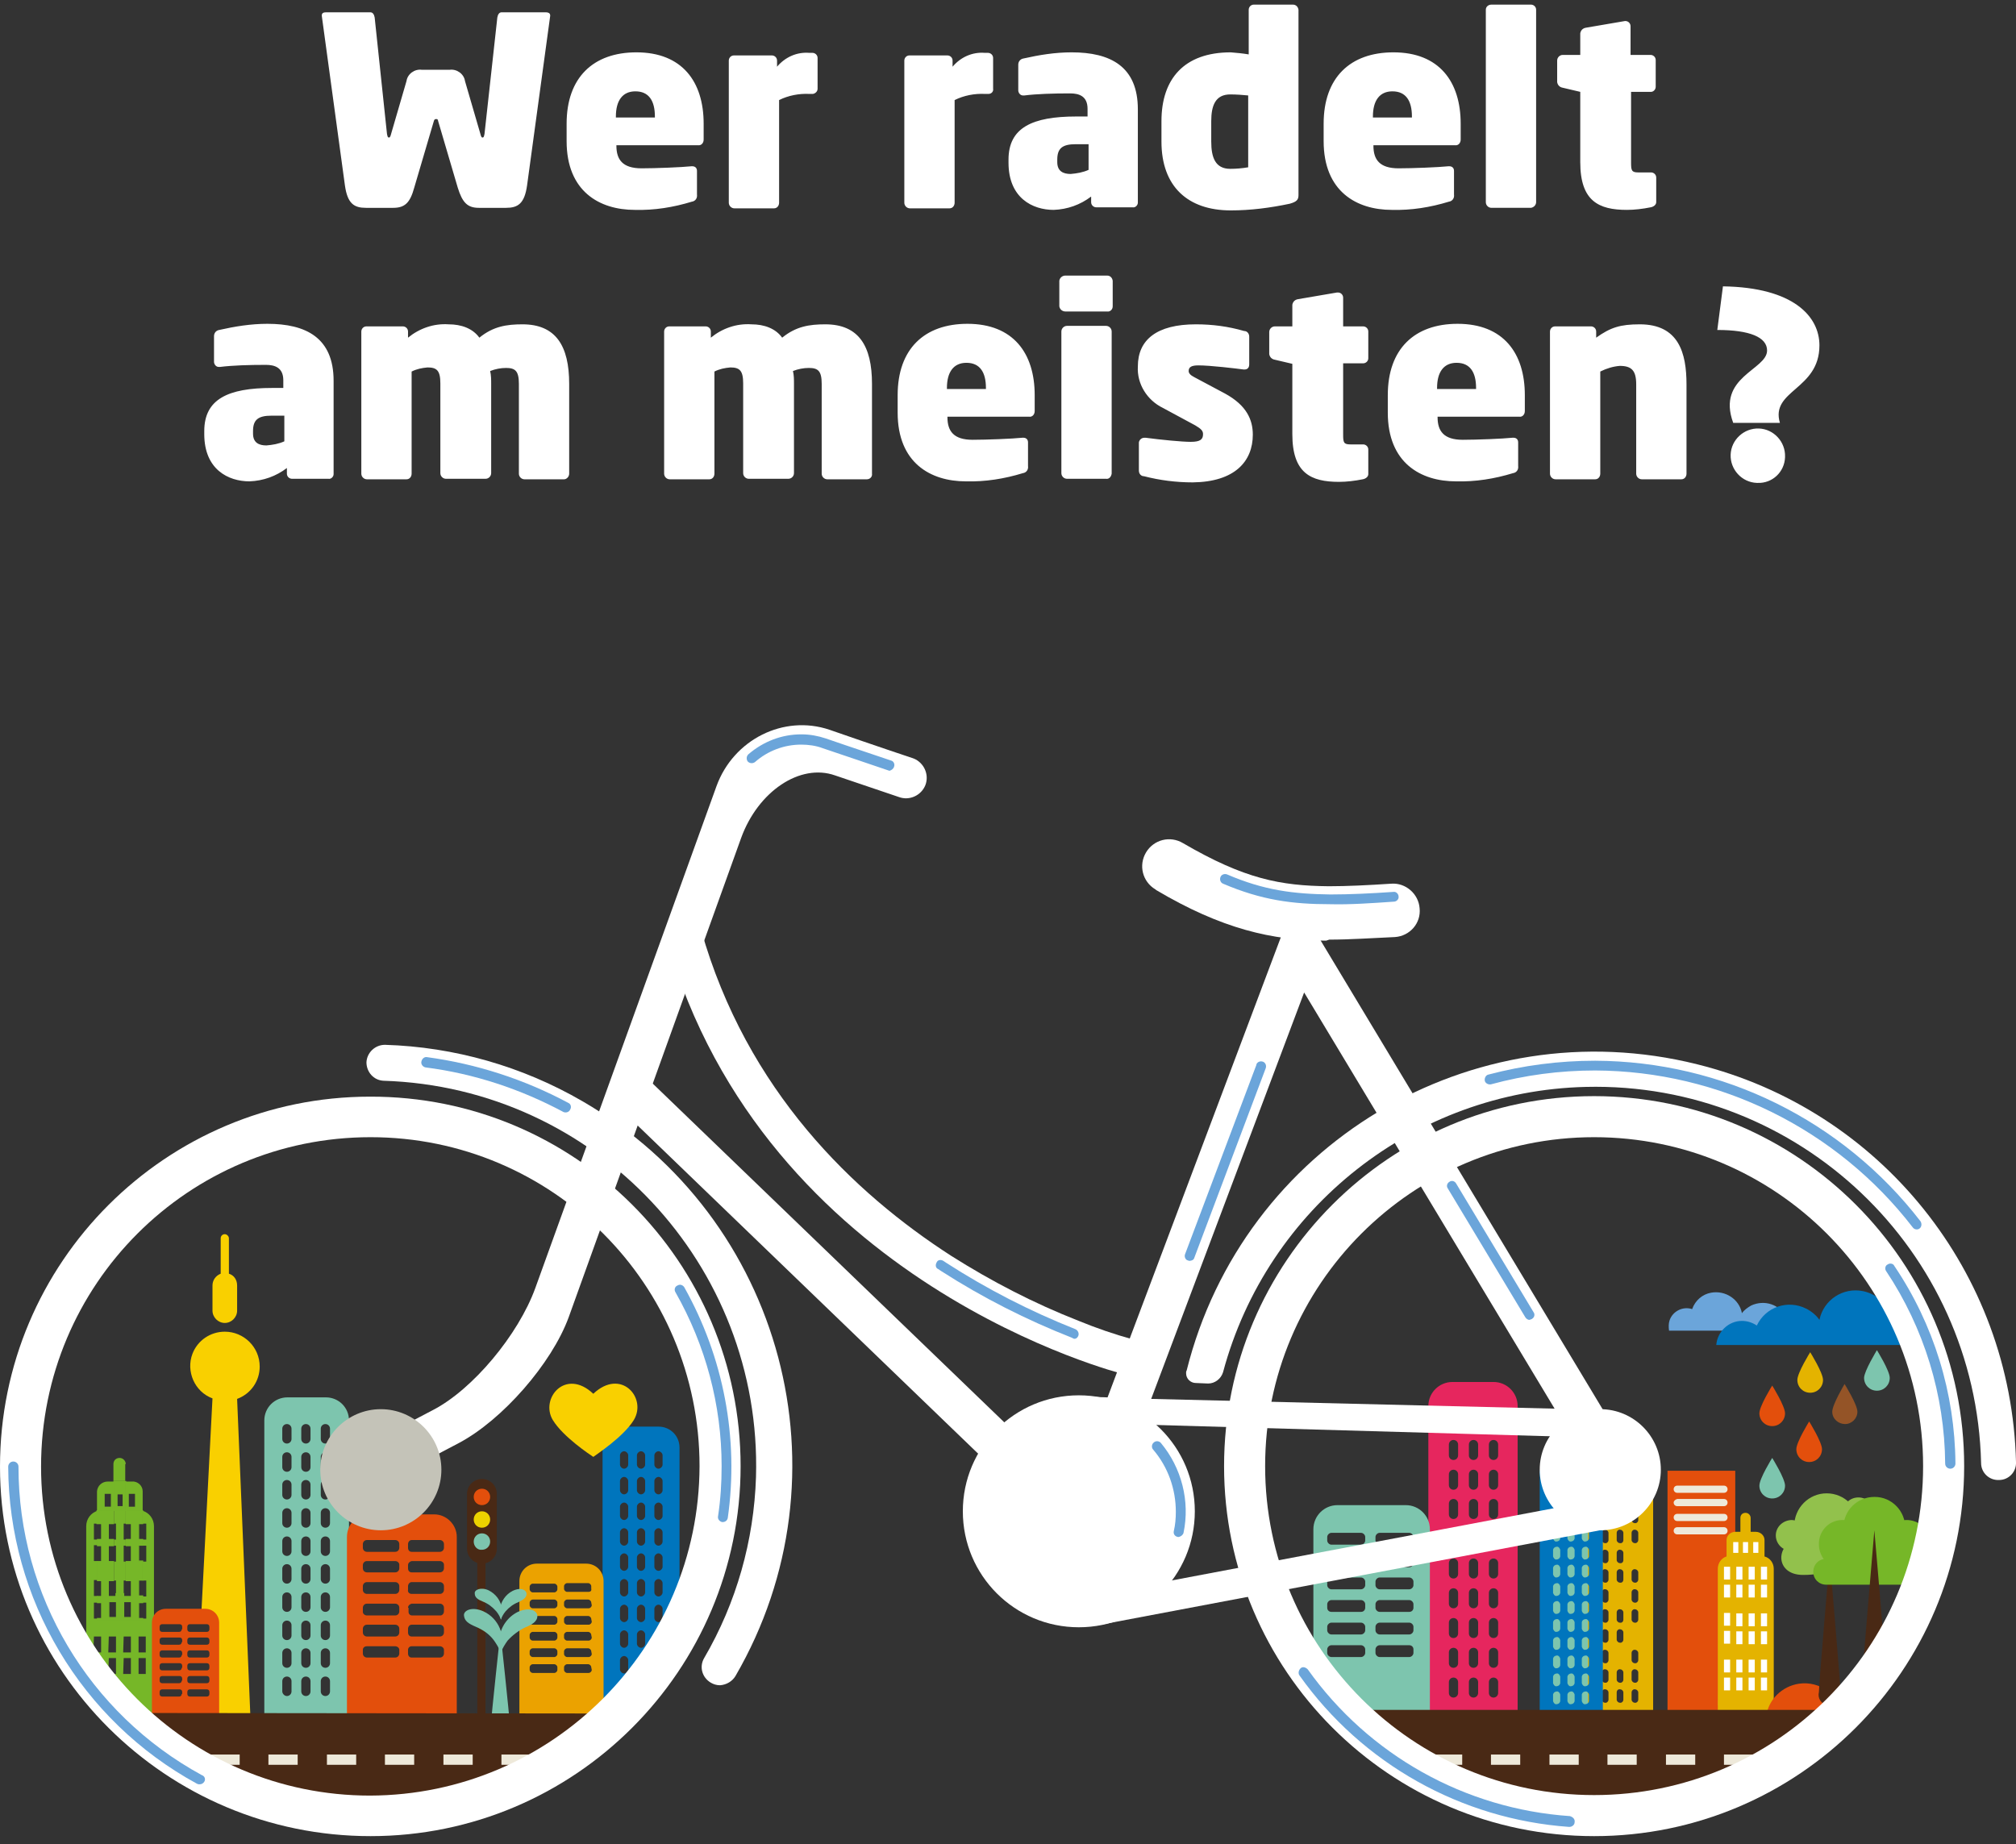 <?xml version="1.0" encoding="utf-8"?>
<!-- Generator: Adobe Illustrator 27.4.0, SVG Export Plug-In . SVG Version: 6.00 Build 0)  -->
<svg version="1.1" id="Ebene_1" xmlns="http://www.w3.org/2000/svg" xmlns:xlink="http://www.w3.org/1999/xlink" x="0px" y="0px"
	 viewBox="0 0 392.8 359.4" style="enable-background:new 0 0 392.8 359.4;" xml:space="preserve">
<rect x="0" y="0" width="392.8" height="359.4" fill="#333333" stroke="none"/>
<style type="text/css">
	.st0{fill:#E34F0C;}
	.st1{fill:#FFFFFF;}
	.st2{fill:#7DC5AE;}
	.st3{fill:#E6265E;}
	.st4{fill:#E4B300;}
	.st5{fill:#0075BD;}
	.st6{fill:#492915;}
	.st7{fill:#EEE9DA;}
	.st8{fill-rule:evenodd;clip-rule:evenodd;fill:#F9D000;}
	.st9{fill:#6BA5DA;}
	.st10{fill:#945427;}
	.st11{fill:#EBA200;}
	.st12{fill:#76B728;}
	.st13{fill:none;stroke:#76B728;stroke-width:0.216;stroke-miterlimit:22.926;}
	.st14{fill:#ECD200;}
	.st15{fill:#92C14C;}
	.st16{fill:#C4C3B8;}
</style>
<g>
	<rect x="324.9" y="286.6" class="st0" width="13.2" height="49.8"/>
	<path class="st1" d="M339.6,299.2l-2.5,0.4l0.1,3.8l-2.1,1.6l-0.3,27.3c0,0,10-0.2,10.1-0.2c-0.3,0-0.3-12.2-0.3-13.3
		c-0.2-2.8-0.2-5.7,0-8.6c0.1-1,1-3.4,0.6-4.4c-0.3-0.7-1.2-0.7-1.6-1.2c-0.3-0.7-0.4-1.5-0.3-2.2c0-0.2-0.1-2.7-0.2-2.7
		L339.6,299.2z"/>
	<rect x="301.4" y="286" class="st2" width="9" height="46.3"/>
	<path class="st3" d="M291,269.3h-8c-2.6,0-4.7,2.1-4.7,4.7v61h17.4v-61C295.7,271.4,293.6,269.3,291,269.3 M284.1,329.9
		c0,0.5-0.4,0.9-0.9,0.9c-0.5,0-0.9-0.4-0.9-0.9v-2.1c0-0.5,0.4-0.9,0.9-0.9c0.5,0,0.9,0.4,0.9,0.9V329.9z M284.1,324.1
		c0,0.5-0.4,0.9-0.9,0.9c-0.5,0-0.9-0.4-0.9-0.9V322c0-0.5,0.4-0.9,0.9-0.9c0.5,0,0.9,0.4,0.9,0.9V324.1z M284.1,318.3
		c0,0.5-0.4,0.9-0.9,0.9c-0.5,0-0.9-0.4-0.9-0.9v-2.1c0-0.5,0.4-0.9,0.9-0.9c0.5,0,0.9,0.4,0.9,0.9V318.3z M284.1,312.5
		c0,0.5-0.4,0.9-0.9,0.9c-0.5,0-0.9-0.4-0.9-0.9v-2.1c0-0.5,0.4-0.9,0.9-0.9c0.5,0,0.9,0.4,0.9,0.9V312.5z M284.1,306.7
		c0,0.5-0.4,0.9-0.9,0.9c-0.5,0-0.9-0.4-0.9-0.9v-2.1c0-0.5,0.4-0.9,0.9-0.9c0.5,0,0.9,0.4,0.9,0.9V306.7z M284.1,300.9
		c0,0.5-0.4,0.9-0.9,0.9c-0.5,0-0.9-0.4-0.9-0.9v-2.1c0-0.5,0.4-0.9,0.9-0.9c0.5,0,0.9,0.4,0.9,0.9V300.9z M284.1,295.1
		c0,0.5-0.4,0.9-0.9,0.9c-0.5,0-0.9-0.4-0.9-0.9v-2.1c0-0.5,0.4-0.9,0.9-0.9c0.5,0,0.9,0.4,0.9,0.9V295.1z M284.1,289.4
		c0,0.5-0.4,0.9-0.9,0.9c-0.5,0-0.9-0.4-0.9-0.9l0,0v-2.1c0-0.5,0.4-0.9,0.9-0.9c0.5,0,0.9,0.4,0.9,0.9V289.4z M284.1,283.6
		c0,0.5-0.4,0.9-0.9,0.9c-0.5,0-0.9-0.4-0.9-0.9v-2.1c0-0.5,0.4-0.9,0.9-0.9c0.5,0,0.9,0.4,0.9,0.9V283.6z M284.1,277.8
		c0,0.5-0.4,0.9-0.9,0.9c-0.5,0-0.9-0.4-0.9-0.9v-2.1c0-0.5,0.4-0.9,0.9-0.9c0.5,0,0.9,0.4,0.9,0.9V277.8z M288,329.9
		c0,0.5-0.4,0.9-0.9,0.9s-0.9-0.4-0.9-0.9v-2.1c0-0.5,0.4-0.9,0.9-0.9s0.9,0.4,0.9,0.9V329.9z M288,324.1c0,0.5-0.4,0.9-0.9,0.9
		s-0.9-0.4-0.9-0.9V322c0-0.5,0.4-0.9,0.9-0.9s0.9,0.4,0.9,0.9V324.1z M288,318.3c0,0.5-0.4,0.9-0.9,0.9s-0.9-0.4-0.9-0.9v-2.1
		c0-0.5,0.4-0.9,0.9-0.9s0.9,0.4,0.9,0.9V318.3z M288,312.5c0,0.5-0.4,0.9-0.9,0.9s-0.9-0.4-0.9-0.9v-2.1c0-0.5,0.4-0.9,0.9-0.9
		s0.9,0.4,0.9,0.9V312.5z M288,306.7c0,0.5-0.4,0.9-0.9,0.9s-0.9-0.4-0.9-0.9v-2.1c0-0.5,0.4-0.9,0.9-0.9s0.9,0.4,0.9,0.9V306.7z
		 M288,300.9c0,0.5-0.4,0.9-0.9,0.9s-0.9-0.4-0.9-0.9v-2.1c0-0.5,0.4-0.9,0.9-0.9s0.9,0.4,0.9,0.9V300.9z M288,295.1
		c0,0.5-0.4,0.9-0.9,0.9s-0.9-0.4-0.9-0.9v-2.1c0-0.5,0.4-0.9,0.9-0.9s0.9,0.4,0.9,0.9V295.1z M288,289.4c0,0.5-0.4,0.9-0.9,0.9
		s-0.9-0.4-0.9-0.9l0,0v-2.1c0-0.5,0.4-0.9,0.9-0.9s0.9,0.4,0.9,0.9V289.4z M288,283.6c0,0.5-0.4,0.9-0.9,0.9s-0.9-0.4-0.9-0.9v-2.1
		c0-0.5,0.4-0.9,0.9-0.9s0.9,0.4,0.9,0.9V283.6z M288,277.8c0,0.5-0.4,0.9-0.9,0.9s-0.9-0.4-0.9-0.9l0,0v-2.1c0-0.5,0.4-0.9,0.9-0.9
		s0.9,0.4,0.9,0.9V277.8z M291.9,329.9c0,0.5-0.4,0.9-0.9,0.9c-0.5,0-0.9-0.4-0.9-0.9c0,0,0,0,0,0v-2.1c0-0.5,0.4-0.9,0.9-0.9
		c0.5,0,0.9,0.4,0.9,0.9V329.9z M291.9,324.1c0,0.5-0.4,0.9-0.9,0.9c-0.5,0-0.9-0.4-0.9-0.9c0,0,0,0,0,0V322c0-0.5,0.4-0.9,0.9-0.9
		c0.5,0,0.9,0.4,0.9,0.9c0,0,0,0,0,0V324.1z M291.9,318.3c0,0.5-0.4,0.9-0.9,0.9c-0.5,0-0.9-0.4-0.9-0.9c0,0,0,0,0,0v-2.1
		c0-0.5,0.4-0.9,0.9-0.9c0.5,0,0.9,0.4,0.9,0.9c0,0,0,0,0,0V318.3z M291.9,312.5c0,0.5-0.4,0.9-0.9,0.9c-0.5,0-0.9-0.4-0.9-0.9
		c0,0,0,0,0,0v-2.1c0-0.5,0.4-0.9,0.9-0.9c0.5,0,0.9,0.4,0.9,0.9c0,0,0,0,0,0V312.5z M291.9,306.7c0,0.5-0.4,0.9-0.9,0.9
		c-0.5,0-0.9-0.4-0.9-0.9c0,0,0,0,0,0v-2.1c0-0.5,0.4-0.9,0.9-0.9c0.5,0,0.9,0.4,0.9,0.9c0,0,0,0,0,0V306.7z M291.9,300.9
		c0,0.5-0.4,0.9-0.9,0.9c-0.5,0-0.9-0.4-0.9-0.9c0,0,0,0,0,0v-2.1c0-0.5,0.4-0.9,0.9-0.9c0.5,0,0.9,0.4,0.9,0.9c0,0,0,0,0,0V300.9z
		 M291.9,295.1c0,0.5-0.4,0.9-0.9,0.9c-0.5,0-0.9-0.4-0.9-0.9c0,0,0,0,0,0v-2.1c0-0.5,0.4-0.9,0.9-0.9c0.5,0,0.9,0.4,0.9,0.9
		c0,0,0,0,0,0V295.1z M291.9,289.4c0,0.5-0.4,0.9-0.9,0.9c-0.5,0-0.9-0.4-0.9-0.9c0,0,0,0,0,0v-2.1c0-0.5,0.4-0.9,0.9-0.9
		c0.5,0,0.9,0.4,0.9,0.9V289.4z M291.9,283.6c0,0.5-0.4,0.9-0.9,0.9c-0.5,0-0.9-0.4-0.9-0.9c0,0,0,0,0,0v-2.1c0-0.5,0.4-0.9,0.9-0.9
		c0.5,0,0.9,0.4,0.9,0.9c0,0,0,0,0,0V283.6z M291.9,277.8c0,0.5-0.4,0.9-0.9,0.9c-0.5,0-0.9-0.4-0.9-0.9c0,0,0,0,0,0v-2.1
		c0-0.5,0.4-0.9,0.9-0.9c0.5,0,0.9,0.4,0.9,0.9c0,0,0,0,0,0V277.8z"/>
	<path class="st2" d="M258.7,329.4c2.2,2.2,4.6,4.3,7.1,6.2h12.8V298c0-2.6-2.1-4.7-4.7-4.7c0,0,0,0,0,0h-13.3
		c-2.6,0-4.7,2.1-4.7,4.7c0,0,0,0,0,0v30.3C257,328.2,258,328.6,258.7,329.4 M268,299.5c0-0.4,0.4-0.8,0.8-0.8c0,0,0,0,0,0h5.8
		c0.4,0,0.8,0.4,0.8,0.8l0,0v0.7c0,0.4-0.4,0.8-0.8,0.8c0,0,0,0,0,0h-5.8c-0.4,0-0.8-0.4-0.8-0.8l0,0L268,299.5z M268,303.9
		c0-0.4,0.4-0.8,0.8-0.8c0,0,0,0,0,0h5.8c0.4,0,0.8,0.4,0.8,0.8l0,0v0.7c0,0.4-0.4,0.8-0.8,0.8h-5.8c-0.4,0-0.8-0.4-0.8-0.8
		L268,303.9z M268,308.2c0-0.4,0.4-0.8,0.8-0.8c0,0,0,0,0,0h5.8c0.4,0,0.8,0.4,0.8,0.8l0,0v0.7c0,0.4-0.4,0.8-0.8,0.8c0,0,0,0,0,0
		h-5.8c-0.4,0-0.8-0.4-0.8-0.8l0,0L268,308.2z M268,312.6c0-0.4,0.4-0.8,0.8-0.8c0,0,0,0,0,0h5.8c0.4,0,0.8,0.4,0.8,0.8l0,0v0.7
		c0,0.4-0.3,0.8-0.8,0.8c0,0,0,0,0,0h-5.8c-0.4,0-0.8-0.4-0.8-0.8l0,0L268,312.6z M268,317c0-0.4,0.4-0.8,0.8-0.8h5.8
		c0.4,0,0.8,0.4,0.8,0.8v0.7c0,0.4-0.4,0.8-0.8,0.8c0,0,0,0,0,0h-5.8c-0.4,0-0.8-0.4-0.8-0.8l0,0L268,317z M268,321.4
		c0-0.4,0.4-0.8,0.8-0.8h5.8c0.4,0,0.8,0.3,0.8,0.8c0,0,0,0,0,0v0.7c0,0.4-0.4,0.8-0.8,0.8c0,0,0,0,0,0h-5.8c-0.4,0-0.8-0.4-0.8-0.8
		l0,0L268,321.4z M258.6,299.5c0-0.4,0.4-0.8,0.8-0.8c0,0,0,0,0,0h5.8c0.4,0,0.8,0.4,0.8,0.8v0.7c0,0.4-0.4,0.8-0.8,0.8h-5.8
		c-0.4,0-0.8-0.4-0.8-0.8l0,0V299.5z M258.6,303.9c0-0.4,0.4-0.8,0.8-0.8c0,0,0,0,0,0h5.8c0.4,0,0.8,0.4,0.8,0.8c0,0,0,0,0,0v0.7
		c0,0.4-0.4,0.8-0.8,0.8h0h-5.8c-0.4,0-0.8-0.4-0.8-0.8V303.9z M258.6,308.2c0-0.4,0.4-0.8,0.8-0.8c0,0,0,0,0,0h5.8
		c0.4,0,0.8,0.4,0.8,0.8v0.7c0,0.4-0.4,0.8-0.8,0.8h-5.8c-0.4,0-0.8-0.4-0.8-0.8l0,0V308.2z M258.6,312.6c0-0.4,0.4-0.8,0.8-0.8
		c0,0,0,0,0,0h5.8c0.4,0,0.8,0.4,0.8,0.8v0.7c0,0.4-0.3,0.8-0.8,0.8c0,0,0,0,0,0h-5.8c-0.4,0-0.8-0.3-0.8-0.8c0,0,0,0,0,0V312.6z
		 M258.6,317c0-0.4,0.4-0.8,0.8-0.8h5.8c0.4,0,0.8,0.4,0.8,0.8c0,0,0,0,0,0v0.7c0,0.4-0.4,0.8-0.8,0.8h-5.8c-0.4,0-0.8-0.4-0.8-0.8
		l0,0V317z M258.6,321.4c0-0.4,0.4-0.8,0.8-0.8h5.8c0.4,0,0.8,0.4,0.8,0.8c0,0,0,0,0,0v0.7c0,0.4-0.4,0.8-0.8,0.8h-5.8
		c-0.4,0-0.8-0.4-0.8-0.8l0,0V321.4z"/>
	<path class="st4" d="M309.4,282v51.5h12.7V282c-0.1-1.8-1.6-3.3-3.4-3.2h-5.8C311,278.7,309.5,280.1,309.4,282 M317.9,329.8
		c0-0.4,0.4-0.7,0.7-0.6c0.3,0,0.6,0.3,0.6,0.6v1.4c0,0.4-0.4,0.7-0.7,0.6c-0.3,0-0.6-0.3-0.6-0.6V329.8z M317.9,325.9
		c0-0.4,0.4-0.7,0.7-0.6c0.3,0,0.6,0.3,0.6,0.6v1.4c0,0.4-0.4,0.7-0.7,0.6c-0.3,0-0.6-0.3-0.6-0.6V325.9z M317.9,322.1
		c0-0.4,0.4-0.7,0.7-0.6c0.3,0,0.6,0.3,0.6,0.6v1.4c0,0.4-0.4,0.7-0.7,0.6c-0.3,0-0.6-0.3-0.6-0.6V322.1z M317.9,314.2
		c0-0.4,0.4-0.7,0.7-0.6c0.3,0,0.6,0.3,0.6,0.6v1.4c0,0.4-0.4,0.7-0.7,0.6c-0.3,0-0.6-0.3-0.6-0.6V314.2z M317.9,310.3
		c0-0.4,0.4-0.7,0.7-0.6c0.3,0,0.6,0.3,0.6,0.6v1.4c0,0.4-0.4,0.7-0.7,0.6c-0.3,0-0.6-0.3-0.6-0.6V310.3z M317.9,306.4
		c0-0.4,0.4-0.7,0.7-0.6c0.3,0,0.6,0.3,0.6,0.6v1.4c0,0.4-0.4,0.7-0.7,0.6c-0.3,0-0.6-0.3-0.6-0.6V306.4z M317.9,298.7
		c0-0.4,0.4-0.7,0.7-0.6c0.3,0,0.6,0.3,0.6,0.6v1.4c0,0.4-0.4,0.7-0.7,0.6c-0.3,0-0.6-0.3-0.6-0.6V298.7z M317.9,294.8
		c0-0.4,0.4-0.7,0.7-0.6c0.3,0,0.6,0.3,0.6,0.6v1.4c0,0.4-0.4,0.7-0.7,0.6c-0.3,0-0.6-0.3-0.6-0.6V294.8z M317.9,290.9
		c0-0.4,0.4-0.7,0.7-0.6c0.3,0,0.6,0.3,0.6,0.6v1.4c0,0.4-0.4,0.7-0.7,0.6c-0.3,0-0.6-0.3-0.6-0.6V290.9z M317.9,287
		c0-0.4,0.4-0.7,0.7-0.6c0.3,0,0.6,0.3,0.6,0.6v1.4c0,0.4-0.4,0.7-0.7,0.6c-0.3,0-0.6-0.3-0.6-0.6V287z M317.9,283.1
		c0-0.4,0.4-0.7,0.7-0.6c0.3,0,0.6,0.3,0.6,0.6v1.4c0,0.4-0.4,0.7-0.7,0.6c-0.3,0-0.6-0.3-0.6-0.6V283.1z M315,329.8
		c0-0.4,0.3-0.7,0.7-0.6c0.3,0,0.6,0.3,0.6,0.6v1.4c0,0.4-0.4,0.7-0.7,0.6c-0.3,0-0.6-0.3-0.6-0.6V329.8z M315,325.9
		c0-0.4,0.4-0.7,0.7-0.6c0.3,0,0.6,0.3,0.6,0.6v1.4c0,0.4-0.4,0.7-0.7,0.6c-0.3,0-0.6-0.3-0.6-0.6V325.9z M315,318.1
		c0-0.4,0.4-0.7,0.7-0.6c0.3,0,0.6,0.3,0.6,0.6v1.4c0,0.4-0.4,0.7-0.7,0.6c-0.3,0-0.6-0.3-0.6-0.6V318.1z M315,314.2
		c0-0.4,0.4-0.7,0.7-0.6c0.3,0,0.6,0.3,0.6,0.6v1.4c0,0.4-0.3,0.7-0.7,0.6c-0.3,0-0.6-0.3-0.6-0.6V314.2z M315,306.4
		c0-0.4,0.4-0.7,0.7-0.6c0.3,0,0.6,0.3,0.6,0.6v1.4c0,0.4-0.3,0.7-0.7,0.6c-0.3,0-0.6-0.3-0.6-0.6V306.4z M315,302.6
		c0-0.4,0.4-0.7,0.7-0.6c0.3,0,0.6,0.3,0.6,0.6v1.4c0,0.4-0.3,0.7-0.7,0.6c-0.3,0-0.6-0.3-0.6-0.6V302.6z M315,298.7
		c0-0.4,0.4-0.7,0.7-0.6c0.3,0,0.6,0.3,0.6,0.6v1.4c0,0.4-0.3,0.7-0.7,0.6c-0.3,0-0.6-0.3-0.6-0.6V298.7z M315,294.8
		c0-0.4,0.3-0.7,0.7-0.6c0.3,0,0.6,0.3,0.6,0.6v1.4c0,0.4-0.3,0.7-0.7,0.6c-0.3,0-0.6-0.3-0.6-0.6V294.8z M315,290.9
		c0-0.4,0.3-0.7,0.7-0.6c0.3,0,0.6,0.3,0.6,0.6v1.4c0,0.4-0.3,0.7-0.7,0.6c-0.3,0-0.6-0.3-0.6-0.6V290.9z M315,287
		c0-0.4,0.4-0.7,0.7-0.6c0.3,0,0.6,0.3,0.6,0.6v1.4c0,0.4-0.3,0.7-0.7,0.6c-0.3,0-0.6-0.3-0.6-0.6V287z M315,283.1
		c0-0.4,0.4-0.7,0.7-0.6c0.3,0,0.6,0.3,0.6,0.6v1.4c0,0.4-0.3,0.7-0.7,0.6c-0.3,0-0.6-0.3-0.6-0.6V283.1z M312.1,329.8
		c0-0.4,0.4-0.7,0.7-0.6c0.3,0,0.6,0.3,0.6,0.6v1.4c0,0.4-0.4,0.7-0.7,0.6c-0.3,0-0.6-0.3-0.6-0.6V329.8z M312.1,325.9
		c0-0.4,0.4-0.7,0.7-0.6c0.3,0,0.6,0.3,0.6,0.6v1.4c0,0.4-0.4,0.7-0.7,0.6c-0.3,0-0.6-0.3-0.6-0.6V325.9z M312.1,322.1
		c0-0.4,0.4-0.7,0.7-0.6c0.3,0,0.6,0.3,0.6,0.6v1.4c0,0.4-0.4,0.7-0.7,0.6c-0.3,0-0.6-0.3-0.6-0.6V322.1z M312.1,318.1
		c0-0.4,0.4-0.7,0.7-0.6c0.3,0,0.6,0.3,0.6,0.6v1.4c0,0.4-0.4,0.7-0.7,0.6c-0.3,0-0.6-0.3-0.6-0.6V318.1z M312.1,314.2
		c0-0.4,0.4-0.7,0.7-0.6c0.3,0,0.6,0.3,0.6,0.6v1.4c0,0.4-0.4,0.7-0.7,0.6c-0.3,0-0.6-0.3-0.6-0.6V314.2z M312.1,310.3
		c0-0.4,0.4-0.7,0.7-0.6c0.3,0,0.6,0.3,0.6,0.6v1.4c0,0.4-0.4,0.7-0.7,0.6c-0.3,0-0.6-0.3-0.6-0.6V310.3z M312.1,306.4
		c0-0.4,0.4-0.7,0.7-0.6c0.3,0,0.6,0.3,0.6,0.6v1.4c0,0.4-0.4,0.7-0.7,0.6c-0.3,0-0.6-0.3-0.6-0.6V306.4z M312.1,302.6
		c0-0.4,0.4-0.7,0.7-0.6c0.3,0,0.6,0.3,0.6,0.6v1.4c0,0.4-0.4,0.7-0.7,0.6c-0.3,0-0.6-0.3-0.6-0.6V302.6z M312.1,298.7
		c0-0.4,0.4-0.7,0.7-0.6c0.3,0,0.6,0.3,0.6,0.6v1.4c0,0.4-0.4,0.7-0.7,0.6c-0.3,0-0.6-0.3-0.6-0.6V298.7z M312.1,294.8
		c0-0.4,0.4-0.7,0.7-0.6c0.3,0,0.6,0.3,0.6,0.6v1.4c0,0.4-0.4,0.7-0.7,0.6c-0.3,0-0.6-0.3-0.6-0.6V294.8z M312.1,283.1
		c0-0.4,0.4-0.7,0.7-0.6c0.3,0,0.6,0.3,0.6,0.6v1.4c0,0.4-0.4,0.7-0.7,0.6c-0.3,0-0.6-0.3-0.6-0.6V283.1z"/>
	<path class="st4" d="M334.7,305.7v33.2h10.9v-33.2c0-1.1-0.7-2.1-1.8-2.4v-3.2c0-0.9-0.8-1.6-1.7-1.6h-1v-2.7c0-0.5-0.4-1-1-1
		s-1,0.4-1,1v2.7h-1c-0.9,0-1.7,0.7-1.7,1.6v3.2C335.4,303.6,334.7,304.6,334.7,305.7 M339.6,300.5h1v2.1h-1V300.5z M341.9,316.9
		h-1.2v-2.5h1.2V316.9z M340.7,308.8h1.2v2.5h-1.2V308.8z M339.5,320.4h-1.2v-2.5h1.2V320.4z M338.3,314.4h1.2v2.5h-1.2V314.4z
		 M338.3,308.8h1.2v2.5h-1.2V308.8z M338.3,305.3h1.2v2.5h-1.2V305.3z M340.7,305.3h1.2v2.5h-1.2V305.3z M341.9,320.4h-1.2v-2.5h1.2
		V320.4z M338.7,302.6h-1v-2.1h1V302.6z M342.6,302.6h-1v-2.1h1V302.6z M344.3,307.8h-1.2v-2.5h1.2V307.8z M344.3,311.3h-1.2v-2.5
		h1.2V311.3z M344.3,316.9h-1.2v-2.5h1.2V316.9z M344.3,320.4h-1.2v-2.5h1.2V320.4z M343.1,326.9h1.2v2.5h-1.2V326.9z M343.1,323.4
		h1.2v2.5h-1.2V323.4z M340.7,326.9h1.2v2.5h-1.2V326.9z M340.7,323.4h1.2v2.5h-1.2V323.4z M338.3,326.9h1.2v2.5h-1.2V326.9z
		 M338.3,323.4h1.2v2.5h-1.2V323.4z M335.9,326.9h1.2v2.5h-1.2V326.9z M335.9,323.4h1.2v2.5h-1.2V323.4z M335.9,317.8h1.2v2.5h-1.2
		V317.8z M335.9,314.3h1.2v2.5h-1.2V314.3z M335.9,308.8h1.2v2.5h-1.2V308.8z M335.9,305.3h1.2v2.5h-1.2V305.3z"/>
	<path class="st5" d="M300,287v46.5h12.3V287c-0.1-1.7-1.6-3-3.3-2.9h-5.6C301.6,284,300.1,285.2,300,287 M308.2,330.2
		c0.1-0.4,0.4-0.6,0.8-0.6c0.3,0,0.5,0.3,0.6,0.6v1.3c-0.1,0.4-0.4,0.6-0.8,0.6c-0.3,0-0.5-0.3-0.6-0.6V330.2z M308.2,326.7
		c0.1-0.4,0.4-0.6,0.8-0.6c0.3,0,0.5,0.3,0.6,0.6v1.3c-0.1,0.4-0.4,0.6-0.8,0.6c-0.3,0-0.5-0.3-0.6-0.6V326.7z M308.2,323.2
		c0.1-0.4,0.4-0.6,0.8-0.6c0.3,0,0.5,0.3,0.6,0.6v1.3c-0.1,0.4-0.4,0.6-0.8,0.6c-0.3,0-0.5-0.3-0.6-0.6V323.2z M308.2,319.6
		c0.1-0.4,0.4-0.6,0.8-0.6c0.3,0,0.5,0.3,0.6,0.6v1.3c-0.1,0.4-0.4,0.6-0.8,0.6c-0.3,0-0.5-0.3-0.6-0.6V319.6z M308.2,316.1
		c0.1-0.4,0.4-0.6,0.8-0.6c0.3,0,0.5,0.3,0.6,0.6v1.3c-0.1,0.4-0.4,0.6-0.8,0.6c-0.3,0-0.5-0.3-0.6-0.6V316.1z M308.2,312.6
		c0.1-0.4,0.4-0.6,0.8-0.6c0.3,0,0.5,0.3,0.6,0.6v1.3c-0.1,0.4-0.4,0.6-0.8,0.6c-0.3,0-0.5-0.3-0.6-0.6V312.6z M308.2,309.1
		c0.1-0.4,0.4-0.6,0.8-0.6c0.3,0,0.5,0.3,0.6,0.6v1.3c-0.1,0.4-0.4,0.6-0.8,0.6c-0.3,0-0.5-0.3-0.6-0.6V309.1z M308.2,305.5
		c0.1-0.4,0.4-0.6,0.8-0.6c0.3,0,0.5,0.3,0.6,0.6v1.3c-0.1,0.4-0.4,0.6-0.8,0.6c-0.3,0-0.5-0.3-0.6-0.6V305.5z M308.2,302
		c0.1-0.4,0.4-0.6,0.8-0.6c0.3,0,0.5,0.3,0.6,0.6v1.3c-0.1,0.4-0.4,0.6-0.8,0.6c-0.3,0-0.5-0.3-0.6-0.6V302z M308.2,298.5
		c0.1-0.4,0.4-0.6,0.8-0.6c0.3,0,0.5,0.3,0.6,0.6v1.3c-0.1,0.4-0.4,0.6-0.8,0.6c-0.3,0-0.5-0.3-0.6-0.6V298.5z M308.2,295
		c0.1-0.4,0.4-0.6,0.8-0.6c0.3,0,0.5,0.3,0.6,0.6v1.3c-0.1,0.4-0.4,0.6-0.8,0.6c-0.3,0-0.5-0.3-0.6-0.6V295z M308.2,291.5
		c0.1-0.4,0.4-0.6,0.8-0.6c0.3,0,0.5,0.3,0.6,0.6v1.3c-0.1,0.4-0.4,0.6-0.8,0.6c-0.3,0-0.5-0.3-0.6-0.6V291.5z M308.2,288
		c0.1-0.4,0.4-0.6,0.8-0.6c0.3,0,0.5,0.3,0.6,0.6v1.3c-0.1,0.4-0.4,0.6-0.8,0.6c-0.3,0-0.5-0.3-0.6-0.6V288z M305.4,330.2
		c0.1-0.4,0.4-0.6,0.8-0.6c0.3,0,0.5,0.3,0.6,0.6v1.3c-0.1,0.4-0.4,0.6-0.8,0.6c-0.3,0-0.5-0.3-0.6-0.6V330.2z M305.4,326.7
		c0.1-0.4,0.4-0.6,0.8-0.6c0.3,0,0.5,0.3,0.6,0.6v1.3c-0.1,0.4-0.4,0.6-0.8,0.6c-0.3,0-0.5-0.3-0.6-0.6V326.7z M305.4,323.2
		c0.1-0.4,0.4-0.6,0.8-0.6c0.3,0,0.5,0.3,0.6,0.6v1.3c-0.1,0.4-0.4,0.6-0.8,0.6c-0.3,0-0.5-0.3-0.6-0.6V323.2z M305.4,319.6
		c0.1-0.4,0.4-0.6,0.8-0.6c0.3,0,0.5,0.3,0.6,0.6v1.3c-0.1,0.4-0.4,0.6-0.8,0.6c-0.3,0-0.5-0.3-0.6-0.6V319.6z M305.4,316.1
		c0.1-0.4,0.4-0.6,0.8-0.6c0.3,0,0.5,0.3,0.6,0.6v1.3c-0.1,0.4-0.4,0.6-0.8,0.6c-0.3,0-0.5-0.3-0.6-0.6V316.1z M305.4,312.6
		c0.1-0.4,0.4-0.6,0.8-0.6c0.3,0,0.5,0.3,0.6,0.6v1.3c-0.1,0.4-0.4,0.6-0.8,0.6c-0.3,0-0.5-0.3-0.6-0.6V312.6z M305.4,309.1
		c0.1-0.4,0.4-0.6,0.8-0.6c0.3,0,0.5,0.3,0.6,0.6v1.3c-0.1,0.4-0.4,0.6-0.8,0.6c-0.3,0-0.5-0.3-0.6-0.6V309.1z M305.4,305.5
		c0.1-0.4,0.4-0.6,0.8-0.6c0.3,0,0.5,0.3,0.6,0.6v1.3c-0.1,0.4-0.4,0.6-0.8,0.6c-0.3,0-0.5-0.3-0.6-0.6V305.5z M305.4,302
		c0.1-0.4,0.4-0.6,0.8-0.6c0.3,0,0.5,0.3,0.6,0.6v1.3c-0.1,0.4-0.4,0.6-0.8,0.6c-0.3,0-0.5-0.3-0.6-0.6V302z M305.4,298.5
		c0.1-0.4,0.4-0.6,0.8-0.6c0.3,0,0.5,0.3,0.6,0.6v1.3c-0.1,0.4-0.4,0.6-0.8,0.6c-0.3,0-0.5-0.3-0.6-0.6V298.5z M305.4,295
		c0.1-0.4,0.4-0.6,0.8-0.6c0.3,0,0.5,0.3,0.6,0.6v1.3c-0.1,0.4-0.4,0.6-0.8,0.6c-0.3,0-0.5-0.3-0.6-0.6V295z M305.4,291.5
		c0.1-0.4,0.4-0.6,0.8-0.6c0.3,0,0.5,0.3,0.6,0.6v1.3c-0.1,0.4-0.4,0.6-0.8,0.6c-0.3,0-0.5-0.3-0.6-0.6V291.5z M305.4,288
		c0.1-0.4,0.4-0.6,0.8-0.6c0.3,0,0.5,0.3,0.6,0.6v1.3c-0.1,0.4-0.4,0.6-0.8,0.6c-0.3,0-0.5-0.3-0.6-0.6V288z M302.6,330.2
		c0.1-0.4,0.4-0.6,0.8-0.6c0.3,0,0.5,0.3,0.6,0.6v1.3c-0.1,0.4-0.4,0.6-0.8,0.6c-0.3,0-0.5-0.3-0.6-0.6V330.2z M302.6,326.7
		c0.1-0.4,0.4-0.6,0.8-0.6c0.3,0,0.5,0.3,0.6,0.6v1.3c-0.1,0.4-0.4,0.6-0.8,0.6c-0.3,0-0.5-0.3-0.6-0.6V326.7z M302.6,323.2
		c0.1-0.4,0.4-0.6,0.8-0.6c0.3,0,0.5,0.3,0.6,0.6v1.3c-0.1,0.4-0.4,0.6-0.8,0.6c-0.3,0-0.5-0.3-0.6-0.6V323.2z M302.6,319.6
		c0.1-0.4,0.4-0.6,0.8-0.6c0.3,0,0.5,0.3,0.6,0.6v1.3c-0.1,0.4-0.4,0.6-0.8,0.6c-0.3,0-0.5-0.3-0.6-0.6V319.6z M302.6,316.1
		c0.1-0.4,0.4-0.6,0.8-0.6c0.3,0,0.5,0.3,0.6,0.6v1.3c-0.1,0.4-0.4,0.6-0.8,0.6c-0.3,0-0.5-0.3-0.6-0.6V316.1z M302.6,312.6
		c0.1-0.4,0.4-0.6,0.8-0.6c0.3,0,0.5,0.3,0.6,0.6v1.3c-0.1,0.4-0.4,0.6-0.8,0.6c-0.3,0-0.5-0.3-0.6-0.6V312.6z M302.6,309.1
		c0.1-0.4,0.4-0.6,0.8-0.6c0.3,0,0.5,0.3,0.6,0.6v1.3c-0.1,0.4-0.4,0.6-0.8,0.6c-0.3,0-0.5-0.3-0.6-0.6V309.1z M302.6,305.5
		c0.1-0.4,0.4-0.6,0.8-0.6c0.3,0,0.5,0.3,0.6,0.6v1.3c-0.1,0.4-0.4,0.6-0.8,0.6c-0.3,0-0.5-0.3-0.6-0.6V305.5z M302.6,302
		c0.1-0.4,0.4-0.6,0.8-0.6c0.3,0,0.5,0.3,0.6,0.6v1.3c-0.1,0.4-0.4,0.6-0.8,0.6c-0.3,0-0.5-0.3-0.6-0.6V302z M302.6,298.5
		c0.1-0.4,0.4-0.6,0.8-0.6c0.3,0,0.5,0.3,0.6,0.6v1.3c-0.1,0.4-0.4,0.6-0.8,0.6c-0.3,0-0.5-0.3-0.6-0.6V298.5z M302.6,295
		c0.1-0.4,0.4-0.6,0.8-0.6c0.3,0,0.5,0.3,0.6,0.6v1.3c-0.1,0.4-0.4,0.6-0.8,0.6c-0.3,0-0.5-0.3-0.6-0.6V295z M302.6,291.5
		c0.1-0.4,0.4-0.6,0.8-0.6c0.3,0,0.5,0.3,0.6,0.6v1.3c-0.1,0.4-0.4,0.6-0.8,0.6c-0.3,0-0.5-0.3-0.6-0.6V291.5z M302.6,288
		c0.1-0.4,0.4-0.6,0.8-0.6c0.3,0,0.5,0.3,0.6,0.6v1.3c-0.1,0.4-0.4,0.6-0.8,0.6c-0.3,0-0.5-0.3-0.6-0.6V288z"/>
	<path class="st0" d="M359,334.4c-0.6-4.1-4.4-6.9-8.5-6.3c-3.3,0.5-6,3.1-6.4,6.5h14.7C358.9,334.5,358.9,334.5,359,334.4"/>
	<path class="st6" d="M355.8,333.2h-93c13.7,11.7,32.3,19,48,18.6C330.9,351.3,342.4,347.8,355.8,333.2"/>
	<rect x="279.2" y="341.9" class="st7" width="5.7" height="2"/>
	<rect x="290.5" y="341.9" class="st7" width="5.7" height="2"/>
	<rect x="335.9" y="341.9" class="st7" width="5.7" height="2"/>
	<rect x="313.2" y="341.9" class="st7" width="5.7" height="2"/>
	<rect x="324.6" y="341.9" class="st7" width="5.7" height="2"/>
	<rect x="301.9" y="341.9" class="st7" width="5.7" height="2"/>
	<path class="st8" d="M43.8,259.5c3.7,0,6.8,3,6.8,6.8c0,2.8-1.7,5.3-4.4,6.3l2.6,62.2H38.2l0.1-2.6l3.5-1l-0.2-15.5l-2.4-0.8
		l2.2-42.4c-3.5-1.3-5.2-5.3-3.9-8.7C38.5,261.2,41,259.5,43.8,259.5"/>
	<path class="st8" d="M43.8,240.5L43.8,240.5c0.4,0,0.8,0.4,0.8,0.8l0,0v6.9c1,0.3,1.6,1.2,1.6,2.3v4.9c0,1.3-1.1,2.4-2.4,2.4h0
		c-1.3,0-2.4-1.1-2.4-2.4v-4.9c0-1,0.6-1.9,1.6-2.3v-6.9C43,240.9,43.3,240.5,43.8,240.5L43.8,240.5"/>
	<path class="st9" d="M350,256c-0.7,0-1.4,0.2-2,0.7c-1.2-2.5-4.2-3.5-6.8-2.3c-0.7,0.4-1.4,0.9-1.8,1.5c-0.5-2.7-3.2-4.5-6-4
		c-1.7,0.3-3.1,1.5-3.7,3.2c-1.8-0.6-3.8,0.4-4.4,2.2c-0.2,0.6-0.2,1.3-0.1,2h28.3C353.4,257.4,351.9,256,350,256"/>
	<path class="st5" d="M339.4,257.4c1,0,2,0.3,2.9,0.9c1.7-3.6,6-5.1,9.6-3.3c1,0.5,2,1.3,2.6,2.2c0.8-3.9,4.6-6.4,8.5-5.6
		c2.4,0.5,4.5,2.2,5.3,4.5c2.6-0.9,5.5,0.6,6.3,3.2c0.2,0.5,0.3,1,0.3,1.6c0,0.4-0.1,0.8-0.2,1.2h-40.3
		C334.6,259.5,336.8,257.4,339.4,257.4"/>
	<path class="st2" d="M363.2,268.5c0,1.4,1.1,2.5,2.5,2.5s2.5-1.1,2.5-2.5c0-1.4-2.5-5.4-2.5-5.4S363.2,267.2,363.2,268.5"/>
	<path class="st10" d="M357,275.1c0,1.4,1.2,2.4,2.5,2.4c1.3,0,2.4-1.1,2.4-2.4c0-1.4-2.5-5.4-2.5-5.4S357,273.7,357,275.1"/>
	<path class="st0" d="M350,282.4c0,1.4,1.1,2.5,2.5,2.5s2.5-1.1,2.5-2.5c0-1.4-2.5-5.4-2.5-5.4S350,281,350,282.4"/>
	<path class="st4" d="M350.2,268.9c0,1.4,1.1,2.5,2.5,2.5c1.4,0,2.5-1.1,2.5-2.5c0-1.4-2.5-5.4-2.5-5.4S350.2,267.5,350.2,268.9"/>
	<path class="st0" d="M342.8,275.4c0,1.4,1.1,2.5,2.5,2.5s2.5-1.1,2.5-2.5c0-1.4-2.5-5.4-2.5-5.4S342.8,274,342.8,275.4"/>
	<path class="st2" d="M342.8,289.5c0,1.4,1.1,2.5,2.5,2.5s2.5-1.1,2.5-2.5c0-1.4-2.5-5.4-2.5-5.4S342.8,288.1,342.8,289.5"/>
	<path class="st5" d="M120.8,329.4v-0.9c0-0.4,0.4-0.8,0.8-0.8c0,0,0,0,0,0c0.2,0,0.4,0.1,0.6,0.3c0.7-0.7,1.4-1.5,2.2-2.2
		c-0.1-0.1-0.2-0.3-0.2-0.5v-1.8c0-0.4,0.4-0.8,0.8-0.8c0.4,0,0.8,0.4,0.8,0.8v1c2.1-1.9,4.3-3.6,6.6-5.1v-37.3
		c0-2.3-1.8-4.1-4.1-4.1c0,0,0,0,0,0h-6.8c-2.3,0-4.1,1.8-4.1,4.1c0,0,0,0,0,0v51C118.5,331.9,119.6,330.6,120.8,329.4 M127.5,283.6
		c0-0.4,0.4-0.8,0.8-0.8s0.8,0.4,0.8,0.8v1.8c0,0.4-0.4,0.8-0.8,0.8s-0.8-0.4-0.8-0.8V283.6z M127.5,288.6c0-0.4,0.4-0.8,0.8-0.8
		s0.8,0.4,0.8,0.8v1.8c0,0.4-0.4,0.8-0.8,0.8s-0.8-0.4-0.8-0.8V288.6z M127.5,293.6c0-0.4,0.4-0.8,0.8-0.8s0.8,0.4,0.8,0.8v1.8
		c0,0.4-0.4,0.8-0.8,0.8s-0.8-0.4-0.8-0.8l0,0V293.6z M127.5,298.6c0-0.4,0.4-0.8,0.8-0.8s0.8,0.4,0.8,0.8v1.8
		c0,0.4-0.4,0.8-0.8,0.8s-0.8-0.4-0.8-0.8V298.6z M127.5,303.5c0-0.4,0.4-0.8,0.8-0.8s0.8,0.4,0.8,0.8v1.8c0,0.4-0.4,0.8-0.8,0.8
		s-0.8-0.4-0.8-0.8l0,0V303.5z M127.5,308.5c0-0.4,0.4-0.8,0.8-0.8s0.8,0.4,0.8,0.8v1.8c0,0.4-0.4,0.8-0.8,0.8s-0.8-0.4-0.8-0.8l0,0
		V308.5z M127.5,313.5c0-0.4,0.4-0.8,0.8-0.8s0.8,0.4,0.8,0.8v1.8c0,0.4-0.4,0.8-0.8,0.8s-0.8-0.4-0.8-0.8l0,0V313.5z M127.5,318.5
		c0-0.4,0.4-0.8,0.8-0.8s0.8,0.4,0.8,0.8v1.8c0,0.4-0.4,0.8-0.8,0.8s-0.8-0.4-0.8-0.8V318.5z M124.1,283.6c0-0.4,0.4-0.8,0.8-0.8
		c0.4,0,0.8,0.4,0.8,0.8v1.8c0,0.4-0.4,0.8-0.8,0.8c-0.4,0-0.8-0.4-0.8-0.8V283.6z M124.1,288.6c0-0.4,0.4-0.8,0.8-0.8
		c0.4,0,0.8,0.4,0.8,0.8v1.8c0,0.4-0.4,0.8-0.8,0.8c-0.4,0-0.8-0.4-0.8-0.8V288.6z M124.1,293.6c0-0.4,0.4-0.8,0.8-0.8
		c0.4,0,0.8,0.4,0.8,0.8v1.8c0,0.4-0.4,0.8-0.8,0.8c-0.4,0-0.8-0.4-0.8-0.8V293.6z M124.1,298.6c0-0.4,0.4-0.8,0.8-0.8
		c0.4,0,0.8,0.4,0.8,0.8v1.8c0,0.4-0.4,0.8-0.8,0.8c-0.4,0-0.8-0.4-0.8-0.8l0,0V298.6z M124.1,303.5c0-0.4,0.4-0.8,0.8-0.8
		c0.4,0,0.8,0.4,0.8,0.8v1.8c0,0.4-0.4,0.8-0.8,0.8c-0.4,0-0.8-0.4-0.8-0.8V303.5z M124.1,308.5c0-0.4,0.4-0.8,0.8-0.8
		c0.4,0,0.8,0.4,0.8,0.8v1.8c0,0.4-0.4,0.8-0.8,0.8c-0.4,0-0.8-0.4-0.8-0.8V308.5z M124.1,313.5c0-0.4,0.4-0.8,0.8-0.8
		c0.4,0,0.8,0.4,0.8,0.8v1.8c0,0.4-0.4,0.8-0.8,0.8c-0.4,0-0.8-0.4-0.8-0.8V313.5z M124.1,318.5c0-0.4,0.4-0.8,0.8-0.8
		c0.4,0,0.8,0.4,0.8,0.8v1.8c0,0.4-0.4,0.8-0.8,0.8c-0.4,0-0.8-0.4-0.8-0.8V318.5z M120.8,283.6c0-0.4,0.4-0.8,0.8-0.8
		s0.8,0.4,0.8,0.8v1.8c0,0.4-0.4,0.8-0.8,0.8s-0.8-0.4-0.8-0.8V283.6z M120.8,288.6c0-0.4,0.4-0.8,0.8-0.8s0.8,0.4,0.8,0.8v1.8
		c0,0.4-0.4,0.8-0.8,0.8s-0.8-0.4-0.8-0.8V288.6z M120.8,293.6c0-0.4,0.4-0.8,0.8-0.8s0.8,0.4,0.8,0.8v1.8c0,0.4-0.4,0.8-0.8,0.8
		c-0.4,0-0.8-0.4-0.8-0.8V293.6z M120.8,298.6c0-0.4,0.4-0.8,0.8-0.8s0.8,0.4,0.8,0.8l0,0v1.8c0,0.4-0.4,0.8-0.8,0.8
		s-0.8-0.4-0.8-0.8V298.6z M120.8,303.5c0-0.4,0.4-0.8,0.8-0.8s0.8,0.4,0.8,0.8l0,0v1.8c0,0.4-0.4,0.8-0.8,0.8s-0.8-0.4-0.8-0.8
		V303.5z M120.8,308.5c0-0.4,0.4-0.8,0.8-0.8s0.8,0.4,0.8,0.8v1.8c0,0.4-0.4,0.8-0.8,0.8s-0.8-0.4-0.8-0.8V308.5z M120.8,313.5
		c0-0.4,0.4-0.8,0.8-0.8s0.8,0.4,0.8,0.8v1.8c0,0.4-0.4,0.8-0.8,0.8s-0.8-0.4-0.8-0.8V313.5z M120.8,318.5c0-0.4,0.4-0.8,0.8-0.8
		s0.8,0.4,0.8,0.8v1.8c0,0.4-0.4,0.8-0.8,0.8s-0.8-0.4-0.8-0.8V318.5z M120.8,323.5c0-0.4,0.4-0.8,0.8-0.8s0.8,0.4,0.8,0.8l0,0v1.8
		c0,0.4-0.4,0.8-0.8,0.8s-0.8-0.4-0.8-0.8V323.5z"/>
	<path class="st11" d="M117.1,333.5c0.2-0.2,0.4-0.4,0.5-0.6v-24.8c0-1.9-1.5-3.4-3.4-3.4c0,0,0,0,0,0h-9.6c-1.9,0-3.4,1.5-3.4,3.4
		l0,0v27h14.9C116.4,334.5,116.7,333.9,117.1,333.5 M108.6,325.4c0,0.3-0.3,0.6-0.6,0.6h-4.2c-0.3,0-0.6-0.3-0.6-0.6v-0.5
		c0-0.3,0.3-0.6,0.6-0.6c0,0,0,0,0,0h4.2c0.3,0,0.6,0.3,0.6,0.6c0,0,0,0,0,0V325.4z M108.6,322.3c0,0.3-0.3,0.6-0.6,0.6h-4.2
		c-0.3,0-0.6-0.3-0.6-0.6v-0.5c0-0.3,0.3-0.6,0.6-0.6c0,0,0,0,0,0h4.2c0.3,0,0.6,0.3,0.6,0.6c0,0,0,0,0,0V322.3z M108.6,319.1
		c0,0.3-0.3,0.6-0.6,0.6l0,0h-4.2c-0.3,0-0.6-0.3-0.6-0.6v-0.5c0-0.3,0.3-0.6,0.6-0.6h0h4.2c0.3,0,0.6,0.3,0.6,0.6c0,0,0,0,0,0
		V319.1z M108.6,316c0,0.3-0.3,0.6-0.6,0.6h-4.2c-0.3,0-0.6-0.3-0.6-0.6v-0.5c0-0.3,0.3-0.6,0.6-0.6h4.2c0.3,0,0.6,0.3,0.6,0.6V316z
		 M108.6,312.8c0,0.3-0.3,0.6-0.6,0.6h-4.2c-0.3,0-0.6-0.3-0.6-0.6v-0.5c0-0.3,0.3-0.6,0.6-0.6h4.2c0.3,0,0.6,0.3,0.6,0.6l0,0V312.8
		z M108.6,309.7c0,0.3-0.3,0.6-0.6,0.6c0,0,0,0,0,0h-4.2c-0.3,0-0.6-0.3-0.6-0.6c0,0,0,0,0,0v-0.5c0-0.3,0.3-0.6,0.6-0.6h4.2
		c0.3,0,0.6,0.3,0.6,0.6c0,0,0,0,0,0V309.7z M115.3,325.4c0,0.3-0.3,0.6-0.6,0.6c0,0,0,0,0,0h-4.2c-0.3,0-0.6-0.3-0.6-0.6v-0.5
		c0-0.3,0.3-0.6,0.6-0.6c0,0,0,0,0,0h4.1c0.3,0,0.6,0.3,0.6,0.6c0,0,0,0,0,0L115.3,325.4z M115.3,322.3c0,0.3-0.3,0.6-0.6,0.6h-4.2
		c-0.3,0-0.6-0.3-0.6-0.6v-0.5c0-0.3,0.3-0.6,0.6-0.6h0h4.1c0.3,0,0.6,0.3,0.6,0.6c0,0,0,0,0,0L115.3,322.3z M115.3,319.1
		c0,0.3-0.3,0.6-0.6,0.6c0,0,0,0,0,0h-4.2c-0.3,0-0.6-0.3-0.6-0.6l0,0v-0.5c0-0.3,0.3-0.6,0.6-0.6c0,0,0,0,0,0h4.1
		c0.3,0,0.6,0.3,0.6,0.6c0,0,0,0,0,0L115.3,319.1z M115.3,316c0,0.3-0.3,0.6-0.6,0.6c0,0,0,0,0,0h-4.2c-0.3,0-0.6-0.3-0.6-0.6v-0.5
		c0-0.3,0.3-0.6,0.6-0.6h4.1c0.3,0,0.6,0.3,0.6,0.6l0,0L115.3,316z M115.3,312.8c0,0.3-0.3,0.6-0.6,0.6c0,0,0,0,0,0h-4.2
		c-0.3,0-0.6-0.3-0.6-0.6v-0.5c0-0.3,0.3-0.6,0.6-0.6h0h4.1c0.3,0,0.6,0.3,0.6,0.6c0,0,0,0,0,0L115.3,312.8z M114.7,310.2h-4.2
		c-0.3,0-0.6-0.3-0.6-0.6l0,0v-0.5c0-0.3,0.3-0.6,0.6-0.6h4.1c0.3,0,0.6,0.3,0.6,0.6c0,0,0,0,0,0v0.5
		C115.3,310,115,310.2,114.7,310.2C114.7,310.2,114.7,310.2,114.7,310.2"/>
	<path class="st2" d="M51.5,276.8v57.6h16.5v-57.6c0-2.5-2-4.5-4.5-4.5h0h-7.5C53.5,272.3,51.5,274.3,51.5,276.8
		C51.5,276.8,51.5,276.8,51.5,276.8 M62.5,327.6c0-0.5,0.4-0.9,0.9-0.9s0.9,0.4,0.9,0.9v2c0,0.5-0.4,0.9-0.9,0.9s-0.9-0.4-0.9-0.9
		l0,0V327.6z M62.5,322.1c0-0.5,0.4-0.9,0.9-0.9s0.9,0.4,0.9,0.9l0,0v2c0,0.5-0.4,0.9-0.9,0.9s-0.9-0.4-0.9-0.9V322.1z M62.5,316.7
		c0-0.5,0.4-0.9,0.9-0.9s0.9,0.4,0.9,0.9v2c0,0.5-0.4,0.9-0.9,0.9s-0.9-0.4-0.9-0.9V316.7z M62.5,311.2c0-0.5,0.4-0.9,0.9-0.9
		s0.9,0.4,0.9,0.9v2c0,0.5-0.4,0.9-0.9,0.9s-0.9-0.4-0.9-0.9V311.2z M62.5,305.7c0-0.5,0.4-0.9,0.9-0.9s0.9,0.4,0.9,0.9l0,0v2
		c0,0.5-0.4,0.9-0.9,0.9s-0.9-0.4-0.9-0.9V305.7z M62.5,300.3c0-0.5,0.4-0.9,0.9-0.9s0.9,0.4,0.9,0.9v2c0,0.5-0.4,0.9-0.9,0.9
		s-0.9-0.4-0.9-0.9V300.3z M62.5,294.8c0-0.5,0.4-0.9,0.9-0.9s0.9,0.4,0.9,0.9v2c0,0.5-0.4,0.9-0.9,0.9s-0.9-0.4-0.9-0.9V294.8z
		 M62.5,289.3c0-0.5,0.4-0.9,0.9-0.9s0.9,0.4,0.9,0.9v2c0,0.5-0.4,0.9-0.9,0.9s-0.9-0.4-0.9-0.9V289.3z M62.5,283.9
		c0-0.5,0.4-0.9,0.9-0.9s0.9,0.4,0.9,0.9v2c0,0.5-0.4,0.9-0.9,0.9s-0.9-0.4-0.9-0.9V283.9z M62.5,278.4c0-0.5,0.4-0.9,0.9-0.9
		s0.9,0.4,0.9,0.9v2c0,0.5-0.4,0.9-0.9,0.9s-0.9-0.4-0.9-0.9V278.4z M58.7,327.6c0-0.5,0.4-0.9,0.9-0.9s0.9,0.4,0.9,0.9v2
		c0,0.5-0.4,0.9-0.9,0.9s-0.9-0.4-0.9-0.9V327.6z M58.7,322.1c0-0.5,0.4-0.9,0.9-0.9s0.9,0.4,0.9,0.9v2c0,0.5-0.4,0.9-0.9,0.9
		s-0.9-0.4-0.9-0.9V322.1z M58.7,316.7c0-0.5,0.4-0.9,0.9-0.9s0.9,0.4,0.9,0.9v2c0,0.5-0.4,0.9-0.9,0.9s-0.9-0.4-0.9-0.9V316.7z
		 M58.7,311.2c0-0.5,0.4-0.9,0.9-0.9s0.9,0.4,0.9,0.9v2c0,0.5-0.4,0.9-0.9,0.9s-0.9-0.4-0.9-0.9V311.2z M58.7,305.7
		c0-0.5,0.4-0.9,0.9-0.9s0.9,0.4,0.9,0.9v2c0,0.5-0.4,0.9-0.9,0.9s-0.9-0.4-0.9-0.9V305.7z M58.7,300.3c0-0.5,0.4-0.9,0.9-0.9
		s0.9,0.4,0.9,0.9v2c0,0.5-0.4,0.9-0.9,0.9s-0.9-0.4-0.9-0.9V300.3z M58.7,294.8c0-0.5,0.4-0.9,0.9-0.9s0.9,0.4,0.9,0.9v2
		c0,0.5-0.4,0.9-0.9,0.9s-0.9-0.4-0.9-0.9V294.8z M58.7,289.3c0-0.5,0.4-0.9,0.9-0.9s0.9,0.4,0.9,0.9v2c0,0.5-0.4,0.9-0.9,0.9
		s-0.9-0.4-0.9-0.9l0,0V289.3z M58.7,283.9c0-0.5,0.4-0.9,0.9-0.9s0.9,0.4,0.9,0.9v2c0,0.5-0.4,0.9-0.9,0.9s-0.9-0.4-0.9-0.9V283.9z
		 M58.7,278.4c0-0.5,0.4-0.9,0.9-0.9s0.9,0.4,0.9,0.9v2c0,0.5-0.4,0.9-0.9,0.9s-0.9-0.4-0.9-0.9V278.4z M55,327.6
		c0-0.5,0.4-0.9,0.9-0.9s0.9,0.4,0.9,0.9v2c0,0.5-0.4,0.9-0.9,0.9S55,330,55,329.6V327.6z M55,322.1c0-0.5,0.4-0.9,0.9-0.9
		s0.9,0.4,0.9,0.9v2c0,0.5-0.4,0.9-0.9,0.9s-0.9-0.4-0.9-0.9V322.1z M55,316.7c0-0.5,0.4-0.9,0.9-0.9s0.9,0.4,0.9,0.9v2
		c0,0.5-0.4,0.9-0.9,0.9s-0.9-0.4-0.9-0.9V316.7z M55,311.2c0-0.5,0.4-0.9,0.9-0.9s0.9,0.4,0.9,0.9v2c0,0.5-0.4,0.9-0.9,0.9
		s-0.9-0.4-0.9-0.9V311.2z M55,305.7c0-0.5,0.4-0.9,0.9-0.9s0.9,0.4,0.9,0.9v2c0,0.5-0.4,0.9-0.9,0.9s-0.9-0.4-0.9-0.9V305.7z
		 M55,300.3c0-0.5,0.4-0.9,0.9-0.9s0.9,0.4,0.9,0.9v2c0,0.5-0.4,0.9-0.9,0.9s-0.9-0.4-0.9-0.9l0,0V300.3z M55,294.8
		c0-0.5,0.4-0.9,0.9-0.9s0.9,0.4,0.9,0.9v2c0,0.5-0.4,0.9-0.9,0.9s-0.9-0.4-0.9-0.9V294.8z M55,289.3c0-0.5,0.4-0.9,0.9-0.9
		s0.9,0.4,0.9,0.9v2c0,0.5-0.4,0.9-0.9,0.9s-0.9-0.4-0.9-0.9V289.3z M55,283.9c0-0.5,0.4-0.9,0.9-0.9s0.9,0.4,0.9,0.9v2
		c0,0.5-0.4,0.9-0.9,0.9s-0.9-0.4-0.9-0.9V283.9z M55,278.4c0-0.5,0.4-0.9,0.9-0.9s0.9,0.4,0.9,0.9v2c0,0.5-0.4,0.9-0.9,0.9
		s-0.9-0.4-0.9-0.9V278.4z"/>
	<path class="st0" d="M67.6,299.5v35.4H89v-35.4c0-2.4-2-4.4-4.4-4.4H72C69.6,295,67.6,297,67.6,299.5 M79.5,321.5
		c0-0.4,0.3-0.7,0.7-0.7c0,0,0,0,0,0h5.5c0.4,0,0.8,0.3,0.8,0.7c0,0,0,0,0,0v0.7c0,0.4-0.3,0.8-0.8,0.8h-5.5c-0.4,0-0.7-0.3-0.7-0.8
		V321.5z M79.5,317.4c0-0.4,0.3-0.8,0.7-0.8c0,0,0,0,0,0h5.5c0.4,0,0.8,0.3,0.8,0.8c0,0,0,0,0,0v0.7c0,0.4-0.3,0.8-0.8,0.8h-5.5
		c-0.4,0-0.7-0.3-0.7-0.8V317.4z M79.5,313.3c0-0.4,0.3-0.7,0.7-0.8h5.5c0.4,0,0.8,0.3,0.8,0.8l0,0v0.7c0,0.4-0.3,0.8-0.7,0.8
		c0,0,0,0,0,0h-5.5c-0.4,0-0.7-0.3-0.7-0.7c0,0,0,0,0,0V313.3z M79.5,309.1c0-0.4,0.3-0.8,0.7-0.8h5.5c0.4,0,0.8,0.3,0.8,0.8v0.7
		c0,0.4-0.3,0.8-0.8,0.8c0,0,0,0,0,0h-5.5c-0.4,0-0.8-0.3-0.7-0.8l0,0V309.1z M79.5,305c0-0.4,0.3-0.7,0.7-0.8c0,0,0,0,0,0h5.5
		c0.4,0,0.8,0.3,0.8,0.7c0,0,0,0,0,0v0.7c0,0.4-0.3,0.8-0.8,0.8c0,0,0,0,0,0h-5.5c-0.4,0-0.7-0.3-0.7-0.8V305z M79.5,300.9
		c0-0.4,0.3-0.8,0.7-0.8c0,0,0,0,0,0h5.5c0.4,0,0.8,0.3,0.8,0.8c0,0,0,0,0,0v0.7c0,0.4-0.3,0.8-0.8,0.8c0,0,0,0,0,0h-5.5
		c-0.4,0-0.7-0.3-0.7-0.8V300.9z M70.7,321.5c0-0.4,0.3-0.7,0.8-0.7c0,0,0,0,0,0h5.5c0.4,0,0.8,0.3,0.8,0.7c0,0,0,0,0,0v0.7
		c0,0.4-0.3,0.8-0.8,0.8h-5.5c-0.4,0-0.8-0.3-0.8-0.8V321.5z M70.7,317.4c0-0.4,0.3-0.8,0.8-0.8c0,0,0,0,0,0h5.5
		c0.4,0,0.8,0.3,0.8,0.8l0,0v0.7c0,0.4-0.3,0.8-0.8,0.8h-5.5c-0.4,0-0.8-0.3-0.8-0.8V317.4z M70.7,313.3c0-0.4,0.3-0.8,0.8-0.8h5.5
		c0.4,0,0.8,0.3,0.8,0.8v0.7c0,0.4-0.3,0.8-0.8,0.8c0,0,0,0,0,0h-5.5c-0.4,0-0.8-0.3-0.8-0.7c0,0,0,0,0,0V313.3z M70.7,309.1
		c0-0.4,0.3-0.8,0.8-0.8h5.5c0.4,0,0.8,0.3,0.8,0.8v0.7c0,0.4-0.3,0.8-0.8,0.8h0h-5.5c-0.4,0-0.8-0.3-0.8-0.8V309.1z M70.7,305
		c0-0.4,0.3-0.8,0.8-0.8c0,0,0,0,0,0h5.5c0.4,0,0.8,0.3,0.8,0.7c0,0,0,0,0,0v0.7c0,0.4-0.3,0.8-0.8,0.8h-5.5c-0.4,0-0.8-0.3-0.8-0.8
		c0,0,0,0,0,0V305z M70.7,300.9c0-0.4,0.3-0.8,0.8-0.8c0,0,0,0,0,0h5.5c0.4,0,0.8,0.3,0.8,0.8l0,0v0.7c0,0.4-0.3,0.8-0.8,0.8h-5.5
		c-0.4,0-0.8-0.3-0.8-0.8V300.9z"/>
	<path class="st12" d="M24.5,285.3c0-0.6-0.5-1.2-1.2-1.2s-1.2,0.5-1.2,1.2v3.3h2.3V285.3z"/>
	<path class="st12" d="M25.9,335.8c0.5,0.4,1,0.8,1.5,1.2l2.6,0.7v-40.3c0-1.4-0.9-2.6-2.2-3v2.5h0.7v3.1h-0.7v1.2h0.7v3.1h-0.7v3.7
		h0.7v3.1h-0.7v1.2h0.7v3.1h-0.7v0.4H19v-0.4h-0.7v-3.1H19V311h-0.7v-3.1H19v-3.7h-0.7v-3.1H19V300h-0.7v-3.1H19v-2.5
		c-1.3,0.4-2.2,1.6-2.2,3v30.5C20.1,330.2,23.2,333.3,25.9,335.8 M27,318.9h1.4v3.1H27L27,318.9z M27,323.1h1.4v3.1H27L27,323.1z
		 M24.1,318.9h1.4v3.1h-1.5L24.1,318.9z M24.1,323.1h1.4v3.1h-1.5L24.1,323.1z M21.2,318.9h1.4v3.1h-1.5L21.2,318.9z M21.2,323.1
		h1.4v3.1h-1.5L21.2,323.1z M18.3,318.9h1.4v3.1h-1.5L18.3,318.9z M18.3,323.1h1.4v3.1h-1.5L18.3,323.1z"/>
	<path class="st12" d="M26.9,294.3c0.3,0,0.6,0,0.9,0.1v-3.8c0-1.1-1-2-2.1-1.9h-1.2v5.6L26.9,294.3z M26.3,293.6h-1.2v-2.5h1.2
		V293.6z"/>
	<path class="st12" d="M22.2,294.3v-5.6H21c-1.1,0-2,0.8-2.1,1.9v3.8c0.3-0.1,0.6-0.1,0.9-0.1L22.2,294.3z M20.4,291.1h1.2v2.5h-1.2
		V291.1z"/>
	<path class="st12" d="M24.5,288.7h-2.3v5.6h2.3L24.5,288.7z M24,293.6h-1.2v-2.5H24V293.6z"/>
	<path class="st13" d="M24.5,288.7h-2.3v5.6h2.3L24.5,288.7z M24,293.6h-1.2v-2.5H24V293.6z"/>
	<path class="st12" d="M19.8,296.9v3.1H19v1.2h0.8v3.1H19v3.7h0.8v3.1H19v1.2h0.8v3.1H19v0.4h8.8v-0.4H27v-3.1h0.8V311H27v-3.1h0.8
		v-3.7H27v-3.1h0.8V300H27v-3.1h0.8v-2.5c-0.3-0.1-0.6-0.1-0.9-0.1h-2.3v2.6h1v3.1h-1v1.2h1v3.1h-1v3.7h1v3.1h-1.5v-0.5
		c-0.4,0.3-1,0.3-1.5,0v0.5h-1.5v-3.1h1v-3.7h-1v-3.1h1V300h-1v-3.1h1v-2.6h-2.3c-0.3,0-0.6,0-0.9,0.1v2.5L19.8,296.9z M24.1,312.1
		h1.5v3.1h-1.5V312.1z M21.2,312.1h1.5v3.1h-1.5V312.1z"/>
	<path class="st13" d="M19.8,296.9v3.1H19v1.2h0.8v3.1H19v3.7h0.8v3.1H19v1.2h0.8v3.1H19v0.4h8.8v-0.4H27v-3.1h0.8V311H27v-3.1h0.8
		v-3.7H27v-3.1h0.8V300H27v-3.1h0.8v-2.5c-0.3-0.1-0.6-0.1-0.9-0.1h-2.3v2.6h1v3.1h-1v1.2h1v3.1h-1v3.7h1v3.1h-1.5v-0.5
		c-0.4,0.3-1,0.3-1.5,0v0.5h-1.5v-3.1h1v-3.7h-1v-3.1h1V300h-1v-3.1h1v-2.6h-2.3c-0.3,0-0.6,0-0.9,0.1v2.5L19.8,296.9z M24.1,312.1
		h1.5v3.1h-1.5V312.1z M21.2,312.1h1.5v3.1h-1.5V312.1z"/>
	<path class="st12" d="M22.2,296.9h0.4v3.1h-0.4v1.2h0.4v3.1h-0.4v3.7h0.4v2.6c0.4,0.3,1,0.3,1.5,0v-2.6h0.4v-3.7h-0.4v-3.1h0.4V300
		h-0.4v-3.1h0.4v-2.6h-2.3V296.9z"/>
	<path class="st0" d="M40,313.5h-7.7c-1.5,0-2.7,1.2-2.7,2.7v21.6h13.1v-21.6C42.7,314.7,41.5,313.5,40,313.5 M35.4,330.1
		c0,0.3-0.2,0.5-0.5,0.5c0,0,0,0,0,0h-3.3c-0.3,0-0.5-0.2-0.5-0.5c0,0,0,0,0,0v-0.4c0-0.3,0.2-0.5,0.5-0.5c0,0,0,0,0,0H35
		c0.3,0,0.5,0.2,0.5,0.5c0,0,0,0,0,0V330.1z M35.4,327.5c0,0.3-0.2,0.5-0.5,0.5c0,0,0,0,0,0h-3.3c-0.3,0-0.5-0.2-0.5-0.5
		c0,0,0,0,0,0v-0.4c0-0.3,0.2-0.5,0.5-0.5H35c0.3,0,0.5,0.2,0.5,0.5V327.5z M35.4,325c0,0.3-0.2,0.5-0.5,0.5c0,0,0,0,0,0h-3.3
		c-0.3,0-0.5-0.2-0.5-0.5c0,0,0,0,0,0v-0.4c0-0.3,0.2-0.5,0.5-0.5H35c0.3,0,0.5,0.2,0.5,0.5V325z M35.4,322.5c0,0.3-0.2,0.5-0.5,0.5
		h-3.3c-0.3,0-0.5-0.2-0.5-0.5v-0.4c0-0.3,0.2-0.5,0.5-0.5H35c0.3,0,0.5,0.2,0.5,0.5c0,0,0,0,0,0V322.5z M35.4,320
		c0,0.3-0.2,0.5-0.5,0.5c0,0,0,0,0,0h-3.3c-0.3,0-0.5-0.2-0.5-0.5v-0.4c0-0.3,0.2-0.5,0.5-0.5c0,0,0,0,0,0H35c0.3,0,0.5,0.2,0.5,0.5
		c0,0,0,0,0,0V320z M35.4,317.5c0,0.3-0.2,0.5-0.5,0.5h-3.3c-0.3,0-0.5-0.2-0.5-0.5V317c0-0.3,0.2-0.5,0.5-0.5H35
		c0.3,0,0.5,0.2,0.5,0.5V317.5z M40.8,330.1c0,0.3-0.2,0.5-0.5,0.5l0,0H37c-0.3,0-0.5-0.2-0.5-0.5c0,0,0,0,0,0v-0.4
		c0-0.3,0.2-0.5,0.5-0.5c0,0,0,0,0,0h3.3c0.3,0,0.5,0.2,0.5,0.5c0,0,0,0,0,0V330.1z M40.8,327.5c0,0.3-0.2,0.5-0.5,0.5H37
		c-0.3,0-0.5-0.2-0.5-0.5c0,0,0,0,0,0v-0.4c0-0.3,0.2-0.5,0.5-0.5h3.3c0.3,0,0.5,0.2,0.5,0.5V327.5z M40.8,325
		c0,0.3-0.2,0.5-0.5,0.5l0,0H37c-0.3,0-0.5-0.2-0.5-0.5c0,0,0,0,0,0v-0.4c0-0.3,0.2-0.5,0.5-0.5h3.3c0.3,0,0.5,0.2,0.5,0.5V325z
		 M40.8,322.5c0,0.3-0.2,0.5-0.5,0.5H37c-0.3,0-0.5-0.2-0.5-0.5v-0.4c0-0.3,0.2-0.5,0.5-0.5h3.3c0.3,0,0.5,0.2,0.5,0.5V322.5z
		 M40.8,320c0,0.3-0.2,0.5-0.5,0.5H37c-0.3,0-0.5-0.2-0.5-0.5v-0.4c0-0.3,0.2-0.5,0.5-0.5c0,0,0,0,0,0h3.3c0.3,0,0.5,0.2,0.5,0.5
		V320z M40.8,317.5c0,0.3-0.2,0.5-0.5,0.5H37c-0.3,0-0.5-0.2-0.5-0.5V317c0-0.3,0.2-0.5,0.5-0.5h3.3c0.3,0,0.5,0.2,0.5,0.5V317.5z"
		/>
	<path class="st2" d="M91.8,300.4c0,1.2,1,2.2,2.2,2.2s2.2-1,2.2-2.2c0-1.2-1-2.2-2.2-2.2h0C92.7,298.2,91.8,299.2,91.8,300.4"/>
	<path class="st14" d="M91.8,295.9c0,1.2,1,2.2,2.2,2.2s2.2-1,2.2-2.2c0-1.2-1-2.2-2.2-2.2h0C92.7,293.7,91.8,294.7,91.8,295.9"/>
	<path class="st0" d="M91.8,291.2c0,1.2,1,2.2,2.2,2.2s2.2-1,2.2-2.2c0-1.2-1-2.2-2.2-2.2h0C92.7,289,91.8,290,91.8,291.2"/>
	<path class="st6" d="M94.6,303.9h-1.6v35.8l1.6-0.9V303.9z"/>
	<path class="st6" d="M91,291.1v10.7c0,1.6,1.3,2.9,2.9,2.9c1.6,0,2.9-1.3,2.9-2.9c0,0,0,0,0,0v-10.7c0-1.6-1.3-2.9-2.9-2.9
		C92.3,288.2,91,289.5,91,291.1C91,291.1,91,291.1,91,291.1 M92.3,300.4c0-0.9,0.7-1.6,1.6-1.6s1.6,0.7,1.6,1.6
		c0,0.9-0.7,1.6-1.6,1.6C93,302.1,92.3,301.3,92.3,300.4 M92.3,296.1c0-0.9,0.7-1.6,1.6-1.6s1.6,0.7,1.6,1.6c0,0.9-0.7,1.6-1.6,1.6
		C93,297.7,92.3,297,92.3,296.1 M92.3,291.7c0-0.9,0.7-1.6,1.6-1.6s1.6,0.7,1.6,1.6c0,0.9-0.7,1.6-1.6,1.6
		C93,293.3,92.3,292.6,92.3,291.7C92.3,291.7,92.3,291.7,92.3,291.7"/>
	<path class="st8" d="M115.6,271.6c-5.4-5.1-10.4,0.9-7.9,5.1c2,3.3,7.3,6.8,7.9,7.2l0,0l0,0l0,0c0.5-0.4,5.9-3.9,7.9-7.2
		C126.1,272.4,121,266.5,115.6,271.6"/>
	<path class="st2" d="M92.7,317c-1.4-0.6-2.2-1.1-2.3-2.2c-0.1-1,1.6-1.8,3.8-0.8c3,1.4,4.4,4.8,3.3,7.9c-0.3-0.8-0.8-1.6-1.3-2.3
		C95.3,318.4,94.1,317.6,92.7,317"/>
	<path class="st2" d="M100.9,314.1c2.5-1.1,3.8-0.1,3.8,0.8c0,1.1-1.1,1.7-2.3,2.2c-1.3,0.6-2.5,1.5-3.5,2.6c-0.5,0.7-1,1.5-1.3,2.3
		c-0.3-0.9-0.4-1.9-0.3-2.9C97.6,317,98.9,315.1,100.9,314.1"/>
	<path class="st2" d="M94.1,312.1c-1-0.4-1.6-0.8-1.6-1.6c-0.1-0.7,1.2-1.3,2.7-0.6c1.4,0.7,2.4,2,2.6,3.6c0.1,0.7,0,1.4-0.2,2.1
		c-0.2-0.6-0.5-1.1-0.9-1.6C95.9,313.1,95.1,312.5,94.1,312.1"/>
	<path class="st2" d="M99.9,310c1.7-0.8,2.7-0.1,2.7,0.6c0,0.8-0.8,1.2-1.6,1.6c-1,0.4-1.8,1-2.5,1.8c-0.4,0.5-0.7,1-0.9,1.6
		c-0.2-0.7-0.3-1.4-0.2-2.1C97.6,312.1,98.5,310.7,99.9,310"/>
	<path class="st2" d="M99.3,335.7c0.1,1-0.7,1.9-1.7,1.9c-1,0.1-1.9-0.7-1.9-1.7c0-0.1,0-0.2,0-0.3c0-1,1.8-17.6,1.8-17.6
		S99.3,334.7,99.3,335.7"/>
	<path class="st6" d="M23.8,333.8c0.7,0.7,1.4,1.4,2.1,2c9,8.1,19.6,12.1,31.5,13.9c16.2,2.4,31.6,3.8,46.6-4
		c4.4-2.3,8.7-4.9,12.7-7.7c-0.9-1.2-0.8-2.9,0.1-4.1L23.8,333.8z"/>
	<rect x="41" y="341.9" class="st7" width="5.7" height="2"/>
	<rect x="52.3" y="341.9" class="st7" width="5.7" height="2"/>
	<rect x="97.7" y="341.9" class="st7" width="5.7" height="2"/>
	<rect x="75" y="341.9" class="st7" width="5.7" height="2"/>
	<rect x="86.4" y="341.9" class="st7" width="5.7" height="2"/>
	<rect x="63.7" y="341.9" class="st7" width="5.7" height="2"/>
	<path class="st0" d="M22.7,332.8H26c-0.4-3-2.9-5.2-5.9-5.2c-1,0-1.9,0.2-2.8,0.7C19.2,329.7,21,331.2,22.7,332.8"/>
	<path class="st7" d="M326.1,290.2c0,0.4,0.3,0.7,0.7,0.7h9.1c0.4,0,0.7-0.3,0.7-0.7c0-0.4-0.3-0.7-0.7-0.7h-9.1
		C326.4,289.5,326.1,289.8,326.1,290.2"/>
	<path class="st7" d="M326.1,292.8c0,0.4,0.3,0.7,0.7,0.7h9.1c0.4,0,0.7-0.3,0.7-0.7c0-0.4-0.3-0.7-0.7-0.7c0,0,0,0,0,0h-9.1
		C326.4,292.2,326.1,292.5,326.1,292.8C326.1,292.8,326.1,292.8,326.1,292.8"/>
	<path class="st7" d="M326.1,295.7c0,0.4,0.3,0.7,0.7,0.7h9.1c0.4,0,0.7-0.3,0.7-0.7s-0.3-0.7-0.7-0.7h-9.1
		C326.4,295,326.1,295.3,326.1,295.7"/>
	<path class="st7" d="M326.1,298.3c0,0.4,0.3,0.7,0.7,0.7h9.1c0.4,0,0.7-0.3,0.7-0.7s-0.3-0.7-0.7-0.7h-9.1
		C326.4,297.6,326.1,297.9,326.1,298.3"/>
	<path class="st6" d="M354.4,329.7c-0.3,1.2,0.4,2.3,1.6,2.6c1.2,0.3,2.3-0.4,2.6-1.6c0.1-0.3,0.1-0.7,0-1c0-1.5-2.1-26.1-2.1-26.1
		S354.4,328.2,354.4,329.7"/>
	<path class="st0" d="M356.8,304.7c1.4,0,2.7,0.6,3.6,1.6h-7.1C354.2,305.3,355.5,304.7,356.8,304.7"/>
	<path class="st15" d="M349.6,297.3c0,3.5,2.8,6.3,6.3,6.3s6.3-2.8,6.3-6.3s-2.8-6.3-6.3-6.3h0C352.4,291,349.6,293.9,349.6,297.3"
		/>
	<path class="st15" d="M351.4,299.8c2.7,0,4.8,2.2,4.8,4.8c0,0.4-0.1,0.8-0.2,1.2c-0.2,0.7-2.3,1.1-4.6,1.1h-0.1
		C345.3,306.9,346,299.8,351.4,299.8"/>
	<path class="st15" d="M346,299.2c0,1.6,1.3,3,3,3c1.6,0,3-1.3,3-3c0-1.6-1.3-3-3-3c0,0,0,0,0,0C347.3,296.3,346,297.6,346,299.2"/>
	<path class="st15" d="M359.1,294.8c0,1.6,1.3,3,3,3s3-1.3,3-3c0-1.6-1.3-3-3-3C360.4,291.8,359.1,293.1,359.1,294.8
		C359.1,294.8,359.1,294.8,359.1,294.8"/>
	<path class="st12" d="M359.2,297.6c-0.1,3.3,2.6,6.1,5.9,6.1c3.3,0.1,6.1-2.6,6.1-5.9c0.1-3.3-2.6-6.1-5.9-6.1c0,0-0.1,0-0.1,0
		C361.9,291.7,359.2,294.3,359.2,297.6C359.2,297.6,359.2,297.6,359.2,297.6"/>
	<path class="st12" d="M366.9,301c-0.1-2.5,1.8-4.7,4.4-4.8c2.5-0.1,4.7,1.8,4.8,4.4c0,0.1,0,0.3,0,0.4c0,1.3-0.5,2.6-1.5,3.5h-6.2
		C367.4,303.6,366.9,302.3,366.9,301"/>
	<path class="st12" d="M368.2,302.5c1.5,0,2.9,0.8,3.7,2h-7.4C365.3,303.3,366.7,302.6,368.2,302.5"/>
	<path class="st12" d="M362.3,302.5c1.5,0,2.9,0.8,3.7,2h-7.4C359.4,303.3,360.8,302.6,362.3,302.5"/>
	<path class="st12" d="M354.4,301c-0.1-2.5,1.8-4.7,4.4-4.8c2.5-0.1,4.7,1.8,4.8,4.4c0,0.1,0,0.3,0,0.4c0,1.3-0.5,2.6-1.5,3.5h-6.2
		C355,303.6,354.4,302.3,354.4,301"/>
	<path class="st12" d="M353.3,306.3c0,1.4,1.1,2.5,2.5,2.5h18.9c1.4,0,2.5-1.1,2.5-2.5s-1.1-2.5-2.5-2.5h-18.9
		C354.4,303.7,353.3,304.9,353.3,306.3C353.3,306.3,353.3,306.3,353.3,306.3"/>
	<path class="st6" d="M364.5,326c0.4-1.3,1.5-2.2,2.8-2.4c-0.7-9.4-2.1-25.4-2.1-25.4s-2.4,28.3-2.6,31.7
		C363.5,328.7,364.1,327.4,364.5,326"/>
	<path class="st1" d="M143.3,326.6c22.7-39.1,9.4-89.3-29.8-112c-11.7-6.8-25-10.6-38.5-11c-1.9,0-3.5,1.5-3.6,3.4
		c0,1.9,1.4,3.5,3.3,3.6c41.4,1.3,73.8,35.9,72.6,77.2c-0.4,12.4-3.8,24.5-10.1,35.3v0c-1,1.7-0.4,3.8,1.3,4.8c0,0,0,0,0,0
		c0.5,0.3,1.1,0.5,1.8,0.5C141.6,328.3,142.7,327.6,143.3,326.6"/>
	<path class="st9" d="M111.1,216.2c0.3-0.5,0.1-1.1-0.4-1.3c0,0,0,0,0,0c-8.6-4.6-17.9-7.6-27.5-8.9c-0.5-0.1-1,0.3-1.1,0.9
		c-0.1,0.5,0.3,1,0.8,1.1c9.4,1.2,18.5,4.2,26.9,8.7l0,0C110.3,216.9,110.9,216.7,111.1,216.2C111.1,216.2,111.1,216.2,111.1,216.2"
		/>
	<path class="st1" d="M144.3,285.7c0,39.8-32.3,72.1-72.1,72.1S0,325.6,0,285.8c0-39.8,32.3-72.1,72.1-72.1c0,0,0,0,0,0
		C112,213.6,144.3,245.9,144.3,285.7 M136.3,285.7c0-35.4-28.7-64.1-64.1-64.1C36.7,221.6,8,250.3,8,285.8
		c0,35.4,28.7,64.1,64.1,64.1C107.5,349.8,136.2,321.1,136.3,285.7"/>
	<path class="st9" d="M39.8,347.2c-0.2,0.3-0.5,0.5-0.9,0.5c-0.2,0-0.3,0-0.5-0.1c-22.6-12.3-36.7-36-36.8-61.8c0-0.5,0.4-1,1-1
		c0,0,0,0,0,0c0.5,0,1,0.4,1,1c0,0,0,0,0,0h0c0,25.1,13.7,48.1,35.7,60.1C39.9,346.1,40.1,346.7,39.8,347.2
		C39.8,347.2,39.8,347.2,39.8,347.2 M141.8,295.8c-0.1,0.5-0.5,0.8-1,0.8c0,0-0.1,0-0.1,0c-0.5-0.1-0.9-0.6-0.8-1.1c0,0,0,0,0,0h0
		c0.5-3.3,0.7-6.5,0.7-9.8c0-11.9-3.1-23.5-9-33.9c-0.3-0.5-0.1-1.1,0.4-1.3c0.5-0.3,1-0.1,1.3,0.3c0,0,0,0,0,0
		C141,264.5,144,280.3,141.8,295.8"/>
	<path class="st1" d="M392.8,284.9c0.1,1.9-1.4,3.5-3.3,3.5c-1.9,0.1-3.5-1.4-3.5-3.3c0,0,0,0,0,0c-1-41.5-35.5-74.3-77-73.3
		c-33.3,0.8-62.1,23.5-70.7,55.6c-0.4,1.3-1.6,2.2-2.9,2.2l-2.4-0.1c-1,0-1.9-0.8-1.9-1.9c0-0.2,0-0.4,0.1-0.5
		c11-44,55.5-70.7,99.5-59.7C366.5,216.3,391.9,248,392.8,284.9"/>
	<path class="st9" d="M374,239.4c0.4-0.3,0.5-0.9,0.2-1.4c0,0,0,0,0,0c-15.2-19.7-38.6-31.2-63.4-31.3h0c-7,0-14,0.9-20.8,2.7
		c-0.5,0.1-0.8,0.7-0.7,1.2c0,0,0,0,0,0c0.1,0.5,0.7,0.8,1.2,0.7c6.6-1.8,13.4-2.7,20.3-2.7h0c24.2,0.1,47.1,11.4,61.9,30.6h0
		C373,239.6,373.6,239.7,374,239.4"/>
	<path class="st1" d="M382.7,285.7c0,39.8-32.3,72.1-72.1,72.1c-39.8,0-72.1-32.3-72.1-72.1c0-39.8,32.3-72.1,72.1-72.1c0,0,0,0,0,0
		C350.4,213.6,382.7,245.9,382.7,285.7 M374.7,285.7c0-35.4-28.7-64.1-64.1-64.1c-35.4,0-64.1,28.7-64.1,64.1
		c0,35.4,28.7,64.1,64.1,64.1C346,349.8,374.7,321.2,374.7,285.7"/>
	<path class="st9" d="M306.8,355.1c0,0.5-0.5,0.9-1,0.9h-0.1c-21-1.5-40.3-12.3-52.5-29.5c-0.3-0.4-0.2-1,0.2-1.4s1-0.2,1.4,0.2l0,0
		v0c11.9,16.7,30.6,27.2,51.1,28.6C306.5,354.1,306.9,354.5,306.8,355.1C306.8,355.1,306.8,355.1,306.8,355.1 M381,285.2
		c0,0.5-0.4,1-1,1c0,0,0,0,0,0c-0.5,0-1-0.4-1-1l0,0c-0.1-13.3-4.1-26.4-11.5-37.5c-0.3-0.4-0.2-1.1,0.3-1.3
		c0.4-0.3,1.1-0.2,1.3,0.3C376.8,258.1,380.9,271.5,381,285.2"/>
	<path class="st1" d="M187.6,294.5c0,12.5,10.1,22.6,22.6,22.6c12.5,0,22.6-10.1,22.6-22.6c0-12.5-10.1-22.6-22.6-22.6
		C197.7,271.9,187.6,282,187.6,294.5C187.6,294.5,187.6,294.5,187.6,294.5"/>
	<path class="st9" d="M230.6,298.7c1.3-6.2-0.4-12.7-4.4-17.5c-0.3-0.4-1-0.5-1.4-0.1c-0.4,0.3-0.5,1-0.1,1.4c0,0,0,0,0,0
		c2.9,3.4,4.4,7.7,4.4,12.1c0,1.3-0.1,2.5-0.4,3.8c-0.1,0.5,0.2,1,0.8,1.1c0.1,0,0.1,0,0.2,0C230.1,299.4,230.5,299.1,230.6,298.7"
		/>
	<path class="st1" d="M306.2,280l2.2,3.6v0l6.8-4.1l-62.8-104.4l-36.6,97.2l-7.7-0.2l0.1,5l5.7,0.2l-4.8,12.8l-85.4-82.3l-5.5,5.7
		l94.2,90.8l10-26.7L306.2,280z M254.1,193.4l48.8,81.1l-78.6-1.9L254.1,193.4z"/>
	<path class="st9" d="M232.7,245.1l13.9-36.9c0.2-0.5,0-1.1-0.5-1.3c-0.5-0.2-1.1,0-1.3,0.5c0,0,0,0,0,0.1l-13.9,36.9
		c-0.2,0.5,0.1,1.1,0.5,1.2c0,0,0,0,0,0c0.1,0,0.2,0.1,0.3,0.1C232.2,245.7,232.6,245.5,232.7,245.1"/>
	<path class="st9" d="M298.5,257c0.5-0.3,0.6-0.9,0.3-1.3l-15.1-25.1c-0.3-0.5-0.9-0.6-1.3-0.3c0,0,0,0,0,0
		c-0.5,0.3-0.6,0.9-0.3,1.3c0,0,0,0,0,0l15.1,25.1c0.2,0.3,0.5,0.5,0.8,0.5C298.2,257.1,298.4,257.1,298.5,257"/>
	<path class="st1" d="M89.4,281.2c8.5-4.5,18.1-15.5,21.4-24.5l33.6-93.4c3.3-9.1,11.5-14.6,18.3-12.2l12.4,4.2
		c2.1,0.8,4.4-0.3,5.2-2.3c0.8-2.1-0.3-4.4-2.3-5.2c-0.1,0-0.2-0.1-0.3-0.1c0,0-7.2-2.4-16.1-5.5c-8.9-3-18.7,1.9-22,11L104.3,251
		c-3.3,9.1-12.2,19.8-20,23.8l-14.1,7.4c-2,0.9-2.9,3.3-2,5.3c0.9,2,3.3,2.9,5.3,2c0.1-0.1,0.2-0.1,0.4-0.2
		C74,289.3,80.9,285.7,89.4,281.2"/>
	<path class="st1" d="M115.4,238.6l12.6-35.2c0.2-0.5-0.1-1.1-0.6-1.2s-1.1,0.1-1.2,0.6c0,0,0,0,0,0L113.6,238
		c-0.2,0.5,0.1,1.1,0.6,1.2c0.1,0,0.2,0,0.3,0.1C114.9,239.2,115.3,239,115.4,238.6"/>
	<path class="st9" d="M174.2,149.4c0.2-0.5-0.1-1.1-0.6-1.2c-2.9-1-7.5-2.5-12.7-4.3c-1.5-0.5-3.1-0.8-4.7-0.8c0,0-0.1,0-0.1,0
		c-3.8,0-7.4,1.4-10.3,3.9c-0.4,0.4-0.4,1-0.1,1.4c0.4,0.4,1,0.4,1.4,0.1c2.5-2.2,5.7-3.4,9-3.4c1.4,0,2.9,0.2,4.2,0.7
		c5.1,1.7,9.7,3.3,12.7,4.3l0,0c0.1,0,0.2,0.1,0.3,0.1C173.7,150.1,174.1,149.8,174.2,149.4"/>
	<path class="st16" d="M62.4,286.4c0,6.5,5.3,11.8,11.8,11.8c6.5,0,11.8-5.3,11.8-11.8c0-6.5-5.3-11.8-11.8-11.8
		C67.7,274.6,62.4,279.9,62.4,286.4C62.4,286.4,62.4,286.4,62.4,286.4"/>
	<path class="st16" d="M74.2,295.5c5,0,9.1-4.1,9.1-9.1c0-5-4.1-9.1-9.1-9.1c-5,0-9.1,4.1-9.1,9.1l0,0
		C65.1,291.4,69.2,295.5,74.2,295.5"/>
	<path class="st1" d="M300,286.4c0,6.5,5.3,11.8,11.8,11.8s11.8-5.3,11.8-11.8c0-6.5-5.3-11.8-11.8-11.8
		C305.3,274.6,300,279.9,300,286.4C300,286.4,300,286.4,300,286.4"/>
	<path class="st1" d="M312.8,298l1.6-6.3l-100.5,19l0,6L312.8,298z"/>
	<path class="st1" d="M220.7,261c-3.6-1-7.1-2.2-10.5-3.6c-8.7-3.4-17-7.7-24.9-12.7c-18.9-12.2-39.8-32.1-48.7-63.5l-6.7,1.9
		c19.1,67.3,88.8,84.6,89.1,84.7l0,0L220.7,261z"/>
	<path class="st9" d="M210.1,260.3c0.2-0.5-0.1-1.1-0.6-1.3c-8.8-3.5-17.2-7.8-25.1-12.9c-0.2-0.1-0.4-0.3-0.6-0.4
		c-0.5-0.3-1.1-0.2-1.3,0.3c-0.3,0.5-0.2,1.1,0.3,1.3c0.2,0.1,0.4,0.3,0.6,0.4c8.1,5.2,16.6,9.5,25.5,13l0,0
		C209.4,261.1,209.9,260.8,210.1,260.3"/>
	<path class="st1" d="M259,183.1c4.1,0,8.2-0.3,12.8-0.5c2.9-0.2,5.1-2.7,4.8-5.6c-0.2-2.8-2.7-5-5.5-4.8c-4.6,0.3-8.6,0.5-12.2,0.5
		c-9.4-0.1-16.4-1.4-28.4-8.4c-2.5-1.5-5.7-0.7-7.2,1.8s-0.7,5.7,1.8,7.2c0,0,0.1,0,0.1,0.1c12.8,7.6,22.7,9.9,33.2,9.9L259,183.1"
		/>
	<path class="st9" d="M271.6,175.7c0.5,0,1-0.5,0.9-1c0-0.5-0.5-1-1-0.9c0,0,0,0,0,0c-4.3,0.3-8.5,0.5-12.3,0.5
		c-7.2-0.1-12.9-0.8-20.1-3.9c-0.5-0.2-1.1,0-1.3,0.5s0,1.1,0.5,1.3l0,0c7.5,3.2,13.5,4,20.9,4C263,176.3,267.3,176,271.6,175.7"/>
</g>
<path class="st1" d="M322.6,16.9v-5.2c0-0.6-0.5-1-1-1h-3.9V5.1c0-0.5-0.4-1-1-1h-0.1l-7.6,1.3c-0.6,0.1-1,0.5-1.1,1.1v4.2h-3.4
	c-0.6,0-1.1,0.5-1.1,1.1V16c0.1,0.6,0.5,1,1.1,1.1l3.4,0.8v13.7c0,7.6,3.6,9.3,9.1,9.3c1.5,0,3.1-0.2,4.6-0.5c0.6-0.1,1.1-0.5,1.1-1
	v-4.8c0-0.6-0.5-1-1-1c0,0,0,0-0.1,0h-2.4c-1.3,0-1.4-0.4-1.4-1.9V17.9h3.9C322.1,17.9,322.6,17.5,322.6,16.9 M299.3,39.4V1.9
	c0-0.6-0.5-1-1-1h-7.7c-0.6,0-1.1,0.4-1.1,1v37.5c0,0.6,0.5,1.1,1.1,1.1h7.7C298.9,40.4,299.3,39.9,299.3,39.4 M275.1,22.9h-7.6
	v-0.2c0-3.1,1.3-4.9,3.8-4.9c2.6,0,3.8,1.8,3.8,4.9V22.9z M284.6,27.2v-3.1c0-8.2-4.2-13.9-13.1-13.9c-8.4,0-13.6,4.9-13.6,13.9v3.4
	c0,9.8,6.4,13.4,13.3,13.4c3.8,0.1,7.5-0.5,11.1-1.6c0.7-0.1,1.1-0.7,1-1.4c0,0,0,0,0,0v-4.6c0-0.6-0.4-0.9-0.9-0.9h-0.2
	c-1.9,0.2-7,0.4-9.7,0.4c-3.7,0-4.9-1.7-4.9-4.4v-0.1h15.9C284.1,28.4,284.6,27.9,284.6,27.2C284.6,27.3,284.6,27.2,284.6,27.2
	 M243.2,32.6c-1.2,0.2-2.3,0.3-3.5,0.3c-2.9,0-3.7-2.2-3.7-5.3v-4c0-3,0.8-5.2,3.7-5.2c1.2,0,2.5,0.1,3.5,0.2V32.6z M253,38V1.9
	c-0.1-0.6-0.5-1-1.1-1h-7.6c-0.6,0-1,0.5-1,1v8.7c-1.2-0.2-2.3-0.3-3.5-0.4c-9.1,0-13.5,5.2-13.5,13.4v4c0,8.7,5.1,13.4,13.5,13.4
	c3.9,0,7.7-0.5,11.5-1.3C252.7,39.3,253,38.9,253,38 M212.1,33.1c-1.1,0.5-2.3,0.7-3.5,0.8c-1.4,0-2.6-0.5-2.6-2.3v-0.5
	c0-2.2,1-3,3.6-3h2.5V33.1z M221.7,39.5V21.3c0-8.4-5.4-11.1-12.9-11.1c-3.2,0-6.3,0.5-9.4,1.2c-0.6,0.1-1,0.6-1,1.2v5
	c0,0.5,0.4,1,0.9,1c0,0,0.1,0,0.1,0h0.2c2.4-0.3,5.6-0.4,8.9-0.4c1.7,0,3.4,0.5,3.4,3v1.5h-2.2c-8.6,0-13.2,2.2-13.2,8.4v0.6
	c0,6.9,4.7,9.2,8.8,9.2c2.7-0.1,5.2-1,7.3-2.6v1.1c0,0.6,0.5,1,1,1h7.1C221.2,40.5,221.7,40,221.7,39.5 M193.5,17.3v-6
	c0-0.6-0.5-1-1-1h-0.6c-2.4-0.2-4.7,0.8-6.3,2.7v-1.2c0-0.6-0.5-1-1-1h-7.4c-0.6,0-1,0.5-1,1v27.7c0,0.6,0.5,1.1,1.1,1.1h7.7
	c0.6,0,1-0.5,1-1.1V19.5c1.8-0.9,3.9-1.3,5.9-1.2h0.7C193.2,18.3,193.6,17.8,193.5,17.3 M159.3,17.3v-6c0-0.6-0.5-1-1-1h-0.6
	c-2.4-0.2-4.7,0.8-6.3,2.7v-1.2c0-0.6-0.5-1-1-1H143c-0.6,0-1,0.5-1,1v27.7c0,0.6,0.5,1.1,1.1,1.1h7.7c0.6,0,1-0.5,1-1.1V19.5
	c1.8-0.9,3.9-1.3,5.9-1.2h0.7C158.9,18.2,159.3,17.8,159.3,17.3 M127.6,22.9H120v-0.2c0-3.1,1.3-4.9,3.8-4.9c2.6,0,3.8,1.8,3.8,4.9
	L127.6,22.9z M137.1,27.2v-3.1c0-8.2-4.2-13.9-13.1-13.9c-8.4,0-13.6,4.9-13.6,13.9v3.4c0,9.8,6.4,13.4,13.3,13.4
	c3.8,0.1,7.5-0.5,11.1-1.6c0.7-0.1,1.1-0.7,1-1.4c0,0,0,0,0,0v-4.6c0-0.6-0.4-0.9-0.9-0.9h-0.2c-1.9,0.2-7,0.4-9.7,0.4
	c-3.7,0-4.9-1.7-4.9-4.4v-0.1H136C136.6,28.4,137.1,27.9,137.1,27.2C137.1,27.3,137.1,27.2,137.1,27.2 M107.2,3
	c0-0.5-0.5-0.6-0.8-0.6h-8.7c-0.4,0-0.7,0.4-0.8,1l-2.5,22.7c-0.1,0.4-0.1,0.7-0.4,0.7c-0.2,0-0.3-0.3-0.4-0.7l-3-10.3
	c-0.2-1.4-1.6-2.4-3-2.2h-5.4c-1.4-0.2-2.8,0.8-3,2.2l-3,10.3c-0.1,0.4-0.2,0.7-0.4,0.7c-0.3,0-0.3-0.3-0.4-0.7L73,3.4
	c-0.1-0.6-0.4-1-0.8-1h-8.7c-0.4,0-0.8,0.1-0.8,0.6v0.1l4.5,33c0.5,3.6,1.8,4.4,4.1,4.4h5.3c2.3,0,3.3-1,4.1-3.9l3.8-12.9
	c0.1-0.4,0.2-0.5,0.5-0.5s0.3,0.1,0.4,0.5l3.8,12.9c0.9,2.9,1.9,3.9,4.1,3.9h5.3c2.3,0,3.6-0.8,4.1-4.4l4.5-33L107.2,3z"/>
<path class="st1" d="M347.8,89c0.1-2.9-2.2-5.4-5.1-5.5s-5.4,2.2-5.5,5.1c-0.1,2.9,2.2,5.4,5.1,5.5c0.1,0,0.1,0,0.2,0
	c2.8,0.1,5.2-2.1,5.3-5C347.8,89.1,347.8,89,347.8,89 M354.5,67.3c0-5.6-5-11.3-18.8-11.5l-1.1,8.5c6.3,0,9.7,1.4,9.7,4
	c0,3.8-9.9,5.1-6.6,14.1h9.1C344.9,76,354.5,76,354.5,67.3 M328.6,92.3V74.9c0-6.1-1.5-11.7-9.1-11.7c-3.8,0-5.7,0.6-8.5,2.6v-1.2
	c0-0.6-0.5-1-1-1H303c-0.6,0-1,0.5-1,1v27.7c0,0.6,0.5,1.1,1.1,1.1h7.7c0.6,0,1-0.5,1-1.1V72.4c1.2-0.6,2.5-1,3.8-1.1
	c2.3,0,3.2,0.9,3.2,3.6v17.4c0,0.6,0.5,1.1,1.1,1.1h7.7C328.2,93.4,328.6,92.9,328.6,92.3 M287.6,75.8H280v-0.2
	c0-3.1,1.3-4.9,3.8-4.9c2.6,0,3.8,1.8,3.8,4.9L287.6,75.8z M297.1,80.1V77c0-8.2-4.2-13.9-13.1-13.9c-8.4,0-13.6,4.9-13.6,13.9v3.4
	c0,9.8,6.4,13.4,13.3,13.4c3.8,0.1,7.5-0.5,11.1-1.6c0.7-0.1,1.1-0.7,1-1.4c0,0,0,0,0,0v-4.6c0-0.6-0.4-0.9-0.9-0.9h-0.2
	c-1.9,0.2-7,0.4-9.7,0.4c-3.7,0-4.9-1.7-4.9-4.4v-0.1H296C296.6,81.3,297.1,80.8,297.1,80.1C297.1,80.2,297.1,80.1,297.1,80.1
	 M266.6,69.8v-5.2c0-0.6-0.5-1-1-1h-3.9V58c0-0.5-0.4-1-1-1h-0.2l-7.6,1.3c-0.6,0.1-1,0.5-1.1,1.1v4.2h-3.4c-0.6,0-1.1,0.5-1.1,1.1
	v4.3c0.1,0.6,0.5,1,1.1,1.1l3.4,0.8v13.7c0,7.6,3.6,9.3,9.1,9.3c1.5,0,3.1-0.2,4.6-0.5c0.6-0.1,1.1-0.5,1.1-1v-4.8c0-0.6-0.5-1-1-1
	c0,0,0,0-0.1,0h-2.4c-1.3,0-1.4-0.4-1.4-1.9V70.8h3.9C266.1,70.8,266.6,70.4,266.6,69.8 M244.1,84.7c0-2.9-1.2-5.7-5.4-8l-6-3.2
	c-0.8-0.4-1.1-0.8-1.1-1.2c0-0.8,0.6-1.1,1.9-1.1c2.3,0,7.3,0.6,8.8,0.8h0.2c0.6,0,0.9-0.4,0.9-1v-5.4c0-0.6-0.4-1.1-1-1.1
	c-3.1-0.9-6.2-1.3-9.4-1.3c-7.6,0-11.3,3-11.3,8.2c-0.2,3.4,1.8,6.6,4.9,8.1l6.3,3.4c1.2,0.7,1.5,1.1,1.5,1.7c0,1-0.5,1.5-2.4,1.5
	c-1.7,0-5.8-0.4-8.8-0.8h-0.2c-0.6,0-1,0.4-1.1,0.9c0,0.1,0,0.1,0,0.2v5.3c0,0.6,0.4,1.1,1,1.1c3.1,0.8,6.3,1.2,9.5,1.2
	C240.6,93.9,244.1,89.9,244.1,84.7 M216.6,92.3V64.6c0-0.6-0.5-1.1-1.1-1.1h-7.6c-0.6,0-1.1,0.5-1.1,1.1v27.6c0,0.6,0.5,1.1,1.1,1.1
	h7.6C216.1,93.4,216.5,92.9,216.6,92.3 M216.8,59.7v-5c-0.1-0.6-0.5-1-1.1-1h-8.1c-0.6,0-1.1,0.4-1.2,1v5c0.1,0.6,0.6,1,1.2,1h8.1
	C216.3,60.8,216.8,60.3,216.8,59.7 M192.1,75.8h-7.6v-0.2c0-3.1,1.3-4.9,3.8-4.9c2.6,0,3.8,1.8,3.8,4.9L192.1,75.8z M201.6,80.1V77
	c0-8.2-4.2-13.9-13.1-13.9c-8.4,0-13.6,4.9-13.6,13.9v3.4c0,9.8,6.4,13.4,13.3,13.4c3.8,0.1,7.5-0.5,11.1-1.6c0.7-0.1,1.1-0.7,1-1.4
	c0,0,0,0,0,0v-4.6c0-0.6-0.4-0.9-0.9-0.9h-0.2c-1.9,0.2-7,0.4-9.7,0.4c-3.7,0-4.9-1.7-4.9-4.4v-0.1h15.9
	C201.1,81.3,201.6,80.8,201.6,80.1C201.6,80.2,201.6,80.2,201.6,80.1 M169.9,92.3V74.8c0-7.4-2.6-11.6-9.1-11.6
	c-3.1,0-5.7,0.4-8.4,2.6c-1.3-1.8-3.5-2.6-6-2.6c-2.9-0.2-5.7,0.8-7.9,2.6v-1.2c0-0.6-0.5-1-1-1h-7.1c-0.6,0-1,0.5-1,1v27.7
	c0,0.6,0.5,1.1,1.1,1.1h7.7c0.6,0,1-0.5,1-1.1V72.4c1-0.5,2-0.7,3.1-0.8c1.8,0,2.5,0.6,2.5,3.1v17.5c0,0.6,0.5,1.1,1.1,1.1h7.7
	c0.6,0,1.1-0.5,1.1-1.1V74.8c0-0.8,0-1.7-0.2-2.5c1-0.4,2.1-0.6,3.1-0.6c1.8,0,2.5,0.6,2.5,3.1v17.5c0,0.6,0.5,1.1,1.1,1.1h7.7
	C169.5,93.4,170,92.9,169.9,92.3 M110.9,92.3V74.8c0-7.4-2.6-11.6-9.1-11.6c-3.1,0-5.7,0.4-8.4,2.6c-1.3-1.8-3.5-2.6-6-2.6
	c-2.9-0.2-5.7,0.8-7.9,2.6v-1.2c0-0.6-0.5-1-1-1h-7.1c-0.6,0-1,0.5-1,1v27.7c0,0.6,0.5,1.1,1.1,1.1h7.7c0.6,0,1-0.5,1-1.1V72.4
	c1-0.5,2-0.7,3.1-0.8c1.8,0,2.5,0.6,2.5,3.1v17.5c0,0.6,0.5,1.1,1.1,1.1h7.7c0.6,0,1.1-0.5,1.1-1.1V74.8c0-0.8,0-1.7-0.2-2.5
	c1-0.4,2.1-0.6,3.1-0.6c1.8,0,2.5,0.6,2.5,3.1v17.5c0,0.6,0.5,1.1,1.1,1.1h7.7C110.4,93.4,110.9,92.9,110.9,92.3 M55.4,86
	c-1.1,0.5-2.3,0.7-3.5,0.8c-1.4,0-2.6-0.5-2.6-2.3V84c0-2.2,1-3,3.6-3h2.5V86z M65,92.4V74.2c0-8.4-5.4-11.1-12.9-11.1
	c-3.2,0-6.3,0.5-9.4,1.2c-0.6,0.1-1,0.6-1,1.2v5c0,0.5,0.4,1,0.9,1c0,0,0.1,0,0.1,0h0.2c2.4-0.3,5.6-0.4,8.9-0.4
	c1.7,0,3.4,0.5,3.4,3v1.5h-2.2c-8.6,0-13.2,2.2-13.2,8.4v0.6c0,6.9,4.7,9.2,8.8,9.2c2.7-0.1,5.2-1,7.3-2.6v1.1c0,0.6,0.5,1,1,1h7.1
	C64.5,93.4,65,92.9,65,92.4"/>
</svg>
